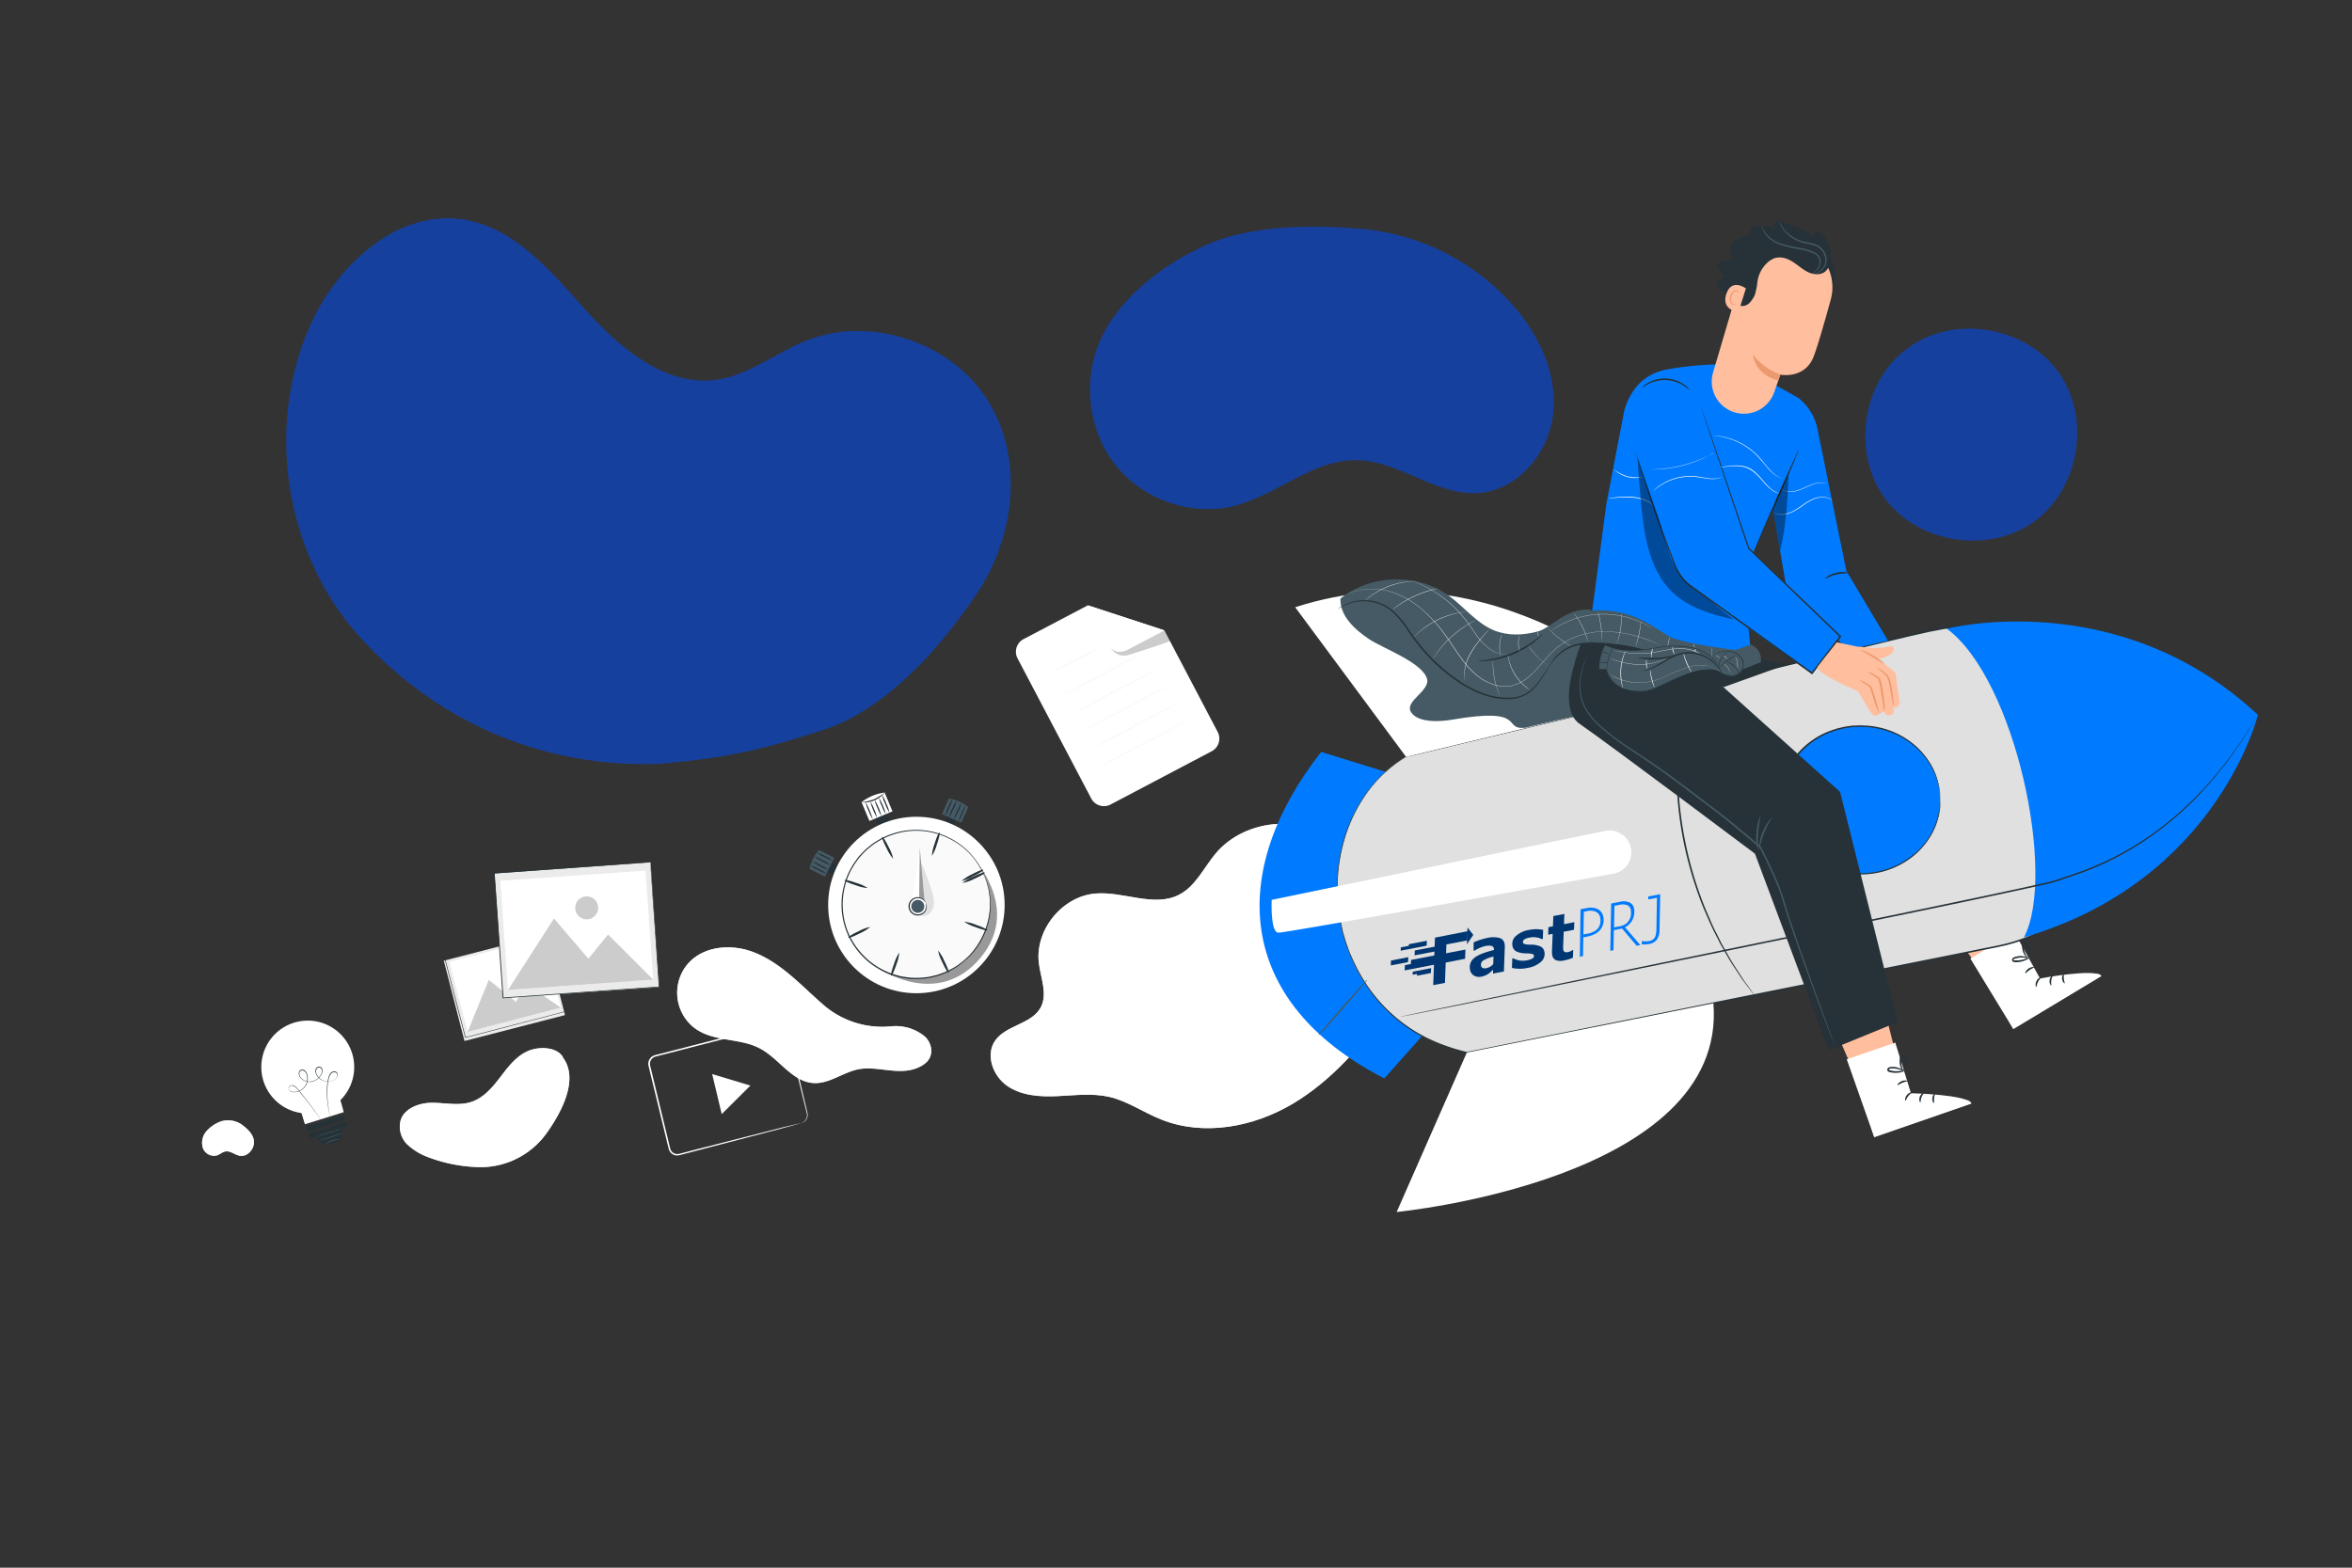 <svg id="Layer_1" data-name="Layer 1" xmlns="http://www.w3.org/2000/svg" viewBox="0 0 750 500"><rect x="0" y="0" width="750" height="500" fill="#333333" stroke="none"/><defs><style>.cls-1{fill:#16409e;}.cls-2{fill:#fff;}.cls-3{opacity:0.2;}.cls-4{opacity:0.3;}.cls-5{fill:#fafafa;}.cls-6{fill:#263238;}.cls-7{fill:#455a64;}.cls-8{opacity:0.4;}.cls-9{fill:#e0e0e0;}.cls-10{fill:#ebebeb;}.cls-11{opacity:0.8;}.cls-12{fill:#ffbe9d;}.cls-13{opacity:0.6;}.cls-14{fill:#007bff;}.cls-15{fill:#eb996e;}.cls-16{fill:#003773;}</style></defs><title>Artboard 1</title><g id="freepik--background-simple--inject-4"><path class="cls-1" d="M315.77,129c-11.37-19.63-38-28.75-59-20.23-9.53,3.87-17.95,10.86-28.12,12.33-16.26,2.36-30.76-9.89-41.75-22.09s-22.46-26.15-38.66-28.92c-21-3.57-40.28,13.8-49.08,33.15-14.76,32.47-8.4,73.43,15.53,99.89,23,25.42,56.16,42,95.9,40.48h0c21.1-1.93,31.62-4.2,51.77-10.74s37.47-26.08,49.24-43.7S326.4,147.31,315.77,129Z"/><path class="cls-1" d="M481.82,96.66A73.25,73.25,0,0,0,434.16,73c-15.82-1.34-37-1.37-51.58,6.14h-.06c-14.24,6.83-27,17.75-32.19,30.62s-2.94,28.58,5.95,39.26,24.11,15.77,37.56,12.27,24.86-14.74,38.79-14.52c13.48.21,25.25,11.32,38.7,10.49,12.78-.8,22.85-13.08,24-25.83S490.4,106.17,481.82,96.66Z"/><path class="cls-1" d="M656.58,118.93c-10.15-14.43-32.32-18.57-47-8.77l-2.7,2c-13.64,11.18-16.15,33.6-5.3,47.51s33.19,17,47.37,6.47S666.73,133.36,656.58,118.93Z"/></g><g id="freepik--Sheet--inject-4"><path class="cls-2" d="M386.41,239.59l-32.27,17a4.58,4.58,0,0,1-6.17-1.92L324.48,210a4.56,4.56,0,0,1,1.91-6.16h0l20.47-10.76,24.44,8,17,32.38A4.56,4.56,0,0,1,386.41,239.59Z"/><path class="cls-2" d="M346.86,193.05l6.62,12.57a4.24,4.24,0,0,0,5.73,1.78h0l12.09-6.35Z"/><g class="cls-3"><path d="M354.22,206.64a4.72,4.72,0,0,0,5.44,2.31l.45-.12c1.73-.55,13.09-4.17,13-4.4s-1.77-3.38-1.77-3.38l-12.09,6.35S356.14,208.89,354.22,206.64Z"/></g><g class="cls-4"><path class="cls-2" d="M346.86,193.05l6.62,12.57a4.24,4.24,0,0,0,5.73,1.78h0l12.09-6.35Z"/></g><path class="cls-5" d="M350.5,206.53c.08.16-3.19,2.05-7.31,4.22s-7.54,3.8-7.62,3.63,3.19-2,7.31-4.22S350.41,206.37,350.5,206.53Z"/><path class="cls-5" d="M363.88,208.57c.09.16-5.35,3.18-12.13,6.75s-12.36,6.33-12.44,6.17,5.34-3.18,12.13-6.75S363.8,208.41,363.88,208.57Z"/><path class="cls-5" d="M369.22,213.34c.08.16-5.85,3.45-13.24,7.34s-13.47,6.91-13.55,6.75,5.84-3.45,13.24-7.34S369.13,213.18,369.22,213.34Z"/><path class="cls-5" d="M372.16,218.94c.09.16-5.84,3.45-13.24,7.34s-13.46,6.91-13.55,6.75,5.85-3.45,13.24-7.34S372.08,218.78,372.16,218.94Z"/><path class="cls-5" d="M375.11,224.54c.08.16-5.85,3.45-13.24,7.34s-13.47,6.91-13.55,6.75,5.84-3.44,13.24-7.34S375,224.38,375.11,224.54Z"/><path class="cls-5" d="M378.05,230.14c.09.17-5.84,3.45-13.24,7.34s-13.46,6.91-13.55,6.75,5.85-3.44,13.25-7.34S378,230,378.05,230.14Z"/></g><g id="freepik--Stopwatch--inject-4"><rect class="cls-6" x="263.83" y="274.54" width="3.27" height="5.1" transform="translate(-101.24 390.13) rotate(-63.36)"/><path class="cls-7" d="M266.05,273.59l-3,6-4.91-2.46a12.88,12.88,0,0,1,3-6Z"/><path class="cls-6" d="M263.54,278.6a10.22,10.22,0,0,1-2.65-1.09,10.88,10.88,0,0,1-2.49-1.45,11.23,11.23,0,0,1,2.66,1.1A10.78,10.78,0,0,1,263.54,278.6Z"/><path class="cls-6" d="M264.11,277.46a11.9,11.9,0,0,1-2.67-1.21,15.29,15.29,0,0,1-2.52-1.51,9.51,9.51,0,0,1,2.7,1.16A10.22,10.22,0,0,1,264.11,277.46Z"/><path class="cls-6" d="M264.88,275.93a11.16,11.16,0,0,1-2.7-1.23,13.41,13.41,0,0,1-2.53-1.55,9.67,9.67,0,0,1,2.71,1.2A12,12,0,0,1,264.88,275.93Z"/><path class="cls-6" d="M265.57,274.51a10.3,10.3,0,0,1-2.65-1.12,10.89,10.89,0,0,1-2.48-1.47,10.3,10.3,0,0,1,2.65,1.12A10.89,10.89,0,0,1,265.57,274.51Z"/><rect class="cls-6" x="300.5" y="260.32" width="5.1" height="3.27" transform="translate(-58.42 434.6) rotate(-66.37)"/><path class="cls-7" d="M306.55,262.38l-6.16-2.69,2.2-5a12.65,12.65,0,0,1,6.16,2.7Z"/><path class="cls-6" d="M301.42,260.14a10.53,10.53,0,0,1,.95-2.71,10.8,10.8,0,0,1,1.31-2.55,10.53,10.53,0,0,1-.95,2.71A10.8,10.8,0,0,1,301.42,260.14Z"/><path class="cls-6" d="M302.59,260.65a11.65,11.65,0,0,1,1.07-2.73,15,15,0,0,1,1.37-2.6,9,9,0,0,1-1,2.76A10.65,10.65,0,0,1,302.59,260.65Z"/><path class="cls-6" d="M304.16,261.34a11.5,11.5,0,0,1,1.09-2.76,13.7,13.7,0,0,1,1.41-2.61,9.8,9.8,0,0,1-1.06,2.77A12.22,12.22,0,0,1,304.16,261.34Z"/><path class="cls-6" d="M305.61,262a21.13,21.13,0,0,1,2.32-5.26,10.52,10.52,0,0,1-1,2.71A10.64,10.64,0,0,1,305.61,262Z"/><rect class="cls-6" x="279.44" y="258.4" width="3.87" height="6.04" transform="translate(-79.02 128.64) rotate(-22.67)"/><path class="cls-2" d="M284.59,258.77l-7.35,3.07-2.51-6a15.23,15.23,0,0,1,7.36-3.07Z"/><path class="cls-6" d="M282.18,252.76a8.65,8.65,0,0,1-7.46,3.15,19.69,19.69,0,0,0,4-1A20.59,20.59,0,0,0,282.18,252.76Z"/><path class="cls-6" d="M279.66,260.81a20.54,20.54,0,0,1-2.15-5.15,10.48,10.48,0,0,1,1.26,2.5A10,10,0,0,1,279.66,260.81Z"/><path class="cls-6" d="M281.08,260.26a9.85,9.85,0,0,1-1.26-2.51,10.06,10.06,0,0,1-.9-2.66,20.22,20.22,0,0,1,2.16,5.17Z"/><path class="cls-6" d="M282.47,259.65a9.85,9.85,0,0,1-1.26-2.51,10.06,10.06,0,0,1-.9-2.66,20.22,20.22,0,0,1,2.16,5.17Z"/><path class="cls-6" d="M283.63,259.17a12.54,12.54,0,0,1-1.35-2.72,12.06,12.06,0,0,1-1-2.87,11.1,11.1,0,0,1,1.34,2.72A11.66,11.66,0,0,1,283.63,259.17Z"/><path class="cls-6" d="M278.33,261.34a12.54,12.54,0,0,1-1.35-2.72,12.06,12.06,0,0,1-1-2.87,24.21,24.21,0,0,1,2.33,5.59Z"/><circle class="cls-2" cx="292.22" cy="288.64" r="28.14"/><circle class="cls-5" cx="292.12" cy="288.43" r="23.63"/><path class="cls-6" d="M313.94,279.33a2.21,2.21,0,0,1-.18-.34l-.5-1-.37-.74c-.14-.27-.33-.55-.52-.86a18.93,18.93,0,0,0-1.39-2.05,22.8,22.8,0,0,0-4.84-4.77,23.47,23.47,0,0,0-8.09-3.84,22.87,22.87,0,0,0-13.67.59c-.48.18-1,.33-1.44.54l-1.4.67c-.23.12-.48.22-.7.35l-.68.41c-.45.28-.91.55-1.36.85a27.62,27.62,0,0,0-2.53,2.05,23.92,23.92,0,0,0-2.3,2.42c-.36.44-.67.91-1,1.37a11,11,0,0,0-.93,1.44,21.33,21.33,0,0,0-2.66,6.51,22.7,22.7,0,0,0-.6,7.25,22.95,22.95,0,0,0,5.73,13.65,22.74,22.74,0,0,0,5.58,4.67,27,27,0,0,0,3.17,1.62,25.68,25.68,0,0,0,3.32,1.07,12.07,12.07,0,0,0,1.69.35c.56.08,1.12.19,1.68.24a24.83,24.83,0,0,0,3.34.07,25.09,25.09,0,0,0,3.24-.36c.53-.1,1-.25,1.56-.37l.76-.19c.26-.07.5-.17.75-.26l1.46-.52c.48-.19.93-.43,1.39-.64a22.27,22.27,0,0,0,2.61-1.46,23.64,23.64,0,0,0,10.38-16.31,22.09,22.09,0,0,0,0-6.79,17,17,0,0,0-.48-2.44c-.09-.35-.16-.67-.24-1l-.27-.78-.37-1.06c-.08-.24-.11-.37-.11-.37s.06.12.15.35l.4,1.06c.09.23.18.49.29.78a8,8,0,0,1,.26,1,18.39,18.39,0,0,1,.52,2.45,22.41,22.41,0,0,1,.06,6.84,23.82,23.82,0,0,1-10.42,16.55,24.47,24.47,0,0,1-2.64,1.49c-.47.21-.93.46-1.41.65l-1.48.54c-.25.08-.5.19-.76.26l-.78.19c-.52.13-1,.28-1.57.38a26.1,26.1,0,0,1-3.29.38,27.56,27.56,0,0,1-3.4-.06c-.56-.06-1.13-.16-1.71-.24a12.54,12.54,0,0,1-1.7-.36,22,22,0,0,1-6.61-2.72,22.83,22.83,0,0,1-5.67-4.74,23.51,23.51,0,0,1-5.8-13.88,23.16,23.16,0,0,1,.62-7.37,22,22,0,0,1,2.71-6.61,11.71,11.71,0,0,1,.94-1.46c.35-.47.67-.95,1-1.39a26.78,26.78,0,0,1,4.92-4.53c.45-.31.93-.57,1.38-.86l.69-.41c.23-.14.48-.24.71-.36l1.43-.67c.48-.21,1-.36,1.45-.54a21.12,21.12,0,0,1,2.92-.83,23.76,23.76,0,0,1,19.09,4.21,22.26,22.26,0,0,1,4.83,4.86,16,16,0,0,1,1.37,2.09c.18.31.37.59.51.86l.35.75c.2.44.35.78.47,1A1.19,1.19,0,0,1,313.94,279.33Z"/><path class="cls-6" d="M310.62,280.32a13.65,13.65,0,0,1-3.71,1.3,13.63,13.63,0,0,1,3.39-2c1.94-.95,3.59-1.53,3.7-1.3S312.59,279.46,310.62,280.32Z"/><path class="cls-6" d="M311,295.66a13.23,13.23,0,0,1-3.54-1.68,13.5,13.5,0,0,1,3.8,1c2,.69,3.63,1.44,3.54,1.68S313,296.44,311,295.66Z"/><path class="cls-6" d="M300.46,306.83a13,13,0,0,1-1.34-3.68,13,13,0,0,1,2,3.36c1,1.92,1.57,3.58,1.34,3.69S301.34,308.8,300.46,306.83Z"/><path class="cls-6" d="M285.12,307.37a13.38,13.38,0,0,1,1.64-3.56,13.89,13.89,0,0,1-.93,3.81c-.67,2-1.41,3.64-1.65,3.56S284.36,309.39,285.12,307.37Z"/><path class="cls-6" d="M273.84,297a13,13,0,0,1,3.67-1.37,13.7,13.7,0,0,1-3.35,2.05c-1.91,1-3.56,1.6-3.67,1.38S271.88,297.87,273.84,297Z"/><path class="cls-6" d="M273.13,281.63a13.56,13.56,0,0,1,3.58,1.61,13.55,13.55,0,0,1-3.82-.9c-2.06-.64-3.66-1.36-3.58-1.6S271.1,280.9,273.13,281.63Z"/><path class="cls-6" d="M283.41,270.24a13.29,13.29,0,0,1,1.41,3.65,13.63,13.63,0,0,1-2.08-3.32c-1-1.9-1.64-3.54-1.42-3.65S282.48,268.29,283.41,270.24Z"/><path class="cls-6" d="M298.73,269.36a13.55,13.55,0,0,1-1.56,3.6,13.29,13.29,0,0,1,.85-3.83c.62-2.06,1.32-3.67,1.56-3.6S299.44,267.33,298.73,269.36Z"/><path class="cls-6" d="M310.24,279.51A13.61,13.61,0,0,1,306.6,281a13.47,13.47,0,0,1,3.3-2.12c1.89-1,3.52-1.68,3.64-1.46S312.18,278.57,310.24,279.51Z"/><path class="cls-2" d="M273.81,268.38a9.65,9.65,0,0,1-.92,1,29.89,29.89,0,0,0-2.35,2.79,27.21,27.21,0,0,0-4.7,22.75,30.44,30.44,0,0,0,1.05,3.49,9.45,9.45,0,0,1,.45,1.26,1.11,1.11,0,0,1-.17-.3c-.1-.21-.26-.5-.42-.91a23.24,23.24,0,0,1-1.18-3.47,26.49,26.49,0,0,1,4.75-23,24.55,24.55,0,0,1,2.47-2.73c.3-.3.57-.51.74-.66A1.22,1.22,0,0,1,273.81,268.38Z"/><path class="cls-2" d="M280.47,264a12.94,12.94,0,0,1-2.37,1.49,12.25,12.25,0,0,1-2.48,1.31,8.47,8.47,0,0,1,2.28-1.65A8,8,0,0,1,280.47,264Z"/><g class="cls-8"><path d="M280.18,308.83s18.75,13.11,32.47-3.34c14.31-17.18-4.92-34.82-4.92-34.82s15.88,13.83,2.78,32.63c-3.26,4.69-8.09,6.71-11.94,7.88C288.75,314.18,280.18,308.83,280.18,308.83Z"/></g><path class="cls-9" d="M293.37,274.31a80.27,80.27,0,0,1,3.72,9.71,13.14,13.14,0,0,1,.73,3.67,4.84,4.84,0,0,1-1.23,3.46,3,3,0,0,1-3.44.71Z"/><polygon class="cls-2" points="290.94 286.92 293.29 270.26 294.8 287.33 292.66 289.08 290.94 286.92"/><g class="cls-8"><polygon points="293.29 270.26 293.11 286.35 294.8 287.33 293.29 270.26"/></g><path class="cls-5" d="M295.21,288a2.76,2.76,0,1,1-3.61-1.48h0A2.75,2.75,0,0,1,295.21,288Z"/><path class="cls-6" d="M295.21,288a4.05,4.05,0,0,0-.4-.54,2.71,2.71,0,0,0-1.48-.93,2.6,2.6,0,1,0-.54,5.12,2.66,2.66,0,0,0,2.14-1.27,2.7,2.7,0,0,0,.39-1.71c-.05-.43-.14-.66-.11-.67a1.38,1.38,0,0,1,.26.65,2.77,2.77,0,0,1-.3,1.87A2.88,2.88,0,0,1,292.8,292a2.94,2.94,0,0,1-2.13-5.11,2.9,2.9,0,0,1,2.73-.64,2.79,2.79,0,0,1,1.54,1.11A1.4,1.4,0,0,1,295.21,288Z"/><path class="cls-7" d="M294.56,288.28a2.06,2.06,0,1,1-2.7-1.1h0A2.06,2.06,0,0,1,294.56,288.28Z"/></g><g id="freepik--Video--inject-4"><path class="cls-2" d="M255.5,358.2a2.84,2.84,0,0,0,1.24-.83,2.62,2.62,0,0,0,.61-1.67,4.08,4.08,0,0,0-.2-1.15c-.1-.41-.21-.85-.33-1.31-.92-3.73-2.25-9.09-3.89-15.69q-.6-2.49-1.28-5.21c-.22-.9-.44-1.83-.67-2.77a8.15,8.15,0,0,0-.4-1.36,2.44,2.44,0,0,0-.91-1,2.29,2.29,0,0,0-1.33-.32,12.31,12.31,0,0,0-1.46.33l-3.06.8-6.38,1.65L209,337a2.4,2.4,0,0,0-1.71,2.71c.3,1.25.6,2.48.89,3.71.6,2.47,1.19,4.89,1.76,7.28,1.16,4.78,2.27,9.38,3.33,13.77l.39,1.64a2.62,2.62,0,0,0,.71,1.33,2.38,2.38,0,0,0,1.33.62,4,4,0,0,0,1.5-.22l6-1.55L234,363.54l15.68-4,4.27-1,1.11-.26.38-.08-.37.13-1.1.3-4.24,1.15-15.64,4.11-10.81,2.82-6,1.56a4.47,4.47,0,0,1-1.66.25,2.72,2.72,0,0,1-1.59-.75,3,3,0,0,1-.84-1.55c-.13-.54-.27-1.08-.4-1.63l-3.35-13.76-1.77-7.28q-.45-1.86-.9-3.75a2.88,2.88,0,0,1,2.07-3.27l28.44-7.31,6.39-1.64,3.06-.78a10.47,10.47,0,0,1,1.55-.34,2.71,2.71,0,0,1,1.57.39A2.91,2.91,0,0,1,251,328a8,8,0,0,1,.41,1.45c.23.94.45,1.87.67,2.77q.64,2.71,1.25,5.21c1.57,6.63,2.84,12,3.73,15.73.11.47.21.91.31,1.32a4.83,4.83,0,0,1,.18,1.19,2.8,2.8,0,0,1-.68,1.74,2.59,2.59,0,0,1-.94.66A1.64,1.64,0,0,1,255.5,358.2Z"/><polygon class="cls-2" points="233.18 344.4 239.28 346.24 234.71 350.79 230.14 355.33 228.61 348.94 227.09 342.56 233.18 344.4"/></g><g id="freepik--Photos--inject-4"><rect class="cls-10" x="144.3" y="301.85" width="33.1" height="26.45" transform="translate(-73.54 50.11) rotate(-14.45)"/><path class="cls-6" d="M173.74,297.13h-.16l-.44.13-1.74.46-6.54,1.72-23.07,6,.06-.1c2,7.6,4.26,16.32,6.66,25.55h0l-.12-.06,32-8.31-.06.1c-2-7.7-3.63-14.09-4.78-18.55-.58-2.23-1-4-1.33-5.19l-.35-1.37c-.08-.31-.11-.47-.11-.47l.12.45c.09.31.21.77.36,1.35l1.37,5.16c1.17,4.47,2.85,10.87,4.88,18.58v.07h-.08l-32,8.34h-.09v-.1h0l-6.65-25.56v-.08h.08l23.15-6,6.54-1.68,1.72-.44.44-.11Z"/><rect class="cls-2" x="145.7" y="302.52" width="30.71" height="23.09" transform="translate(-73.92 50.7) rotate(-14.59)"/><polygon class="cls-2" points="149.1 329.11 155.87 312.52 164.56 319.54 167.72 313.76 178.83 321.38 149.1 329.11"/><path class="cls-2" d="M164.59,308.44a2.42,2.42,0,1,1-3-1.73,2.42,2.42,0,0,1,3,1.73Z"/><g class="cls-3"><polygon points="149.1 329.11 155.87 312.52 164.56 319.54 167.72 313.76 178.83 321.38 149.1 329.11"/></g><g class="cls-3"><path d="M164.59,308.44a2.42,2.42,0,1,1-3-1.73,2.42,2.42,0,0,1,3,1.73Z"/></g><rect class="cls-10" x="159" y="276.74" width="49.92" height="39.91" transform="translate(-20.4 13.66) rotate(-4.03)"/><path class="cls-6" d="M207.46,275h-.24l-.7.05-2.71.21-10.19.75-36,2.6.12-.14c.84,11.85,1.8,25.44,2.82,39.81h0l-.15-.13,49.79-3.49-.11.13c-.82-12-1.5-21.93-2-28.88-.23-3.47-.41-6.2-.54-8.07-.06-.92-.1-1.64-.13-2.13a4.59,4.59,0,0,1,0-.74l.06.72c0,.48.09,1.18.16,2.1.14,1.86.34,4.58.6,8,.51,7,1.23,16.93,2.1,28.94v.12h-.12l-49.79,3.54h-.15v-.15h0c-1-14.37-2-28-2.79-39.81v-.13h.13l36-2.47,10.16-.68,2.68-.18h.69Z"/><rect class="cls-2" x="160.71" y="279.25" width="46.41" height="34.88" transform="translate(-20.4 13.66) rotate(-4.03)"/><polygon class="cls-2" points="162.01 315.72 176.65 292.95 187.62 305.77 193.91 298.06 208.3 312.45 162.01 315.72"/><path class="cls-2" d="M190.74,289.29a3.66,3.66,0,1,1-3.91-3.39h0A3.65,3.65,0,0,1,190.74,289.29Z"/><g class="cls-3"><polygon points="162.01 315.72 176.65 292.95 187.62 305.77 193.91 298.06 208.3 312.45 162.01 315.72"/></g><g class="cls-3"><path d="M190.74,289.29a3.66,3.66,0,1,1-3.91-3.39h0A3.65,3.65,0,0,1,190.74,289.29Z"/></g></g><g id="freepik--light-bulb--inject-4"><path class="cls-2" d="M112.3,336a14.81,14.81,0,1,0-16.18,19l1.11,3.57,12.39-3.86s-.54-2-1.07-3.82A14.83,14.83,0,0,0,112.3,336Z"/><path class="cls-6" d="M105.13,356.06v-.17a1.18,1.18,0,0,0-.1-.53c-.08-.47-.21-1.15-.35-2s-.29-2-.39-3.25a20.89,20.89,0,0,1,.06-4.33,14,14,0,0,1,.5-2.48,2.7,2.7,0,0,1,.7-1.17,1.55,1.55,0,0,1,1.35-.37,1,1,0,0,1,.62.42,1,1,0,0,1,.17.74,2.08,2.08,0,0,1-.8,1.28,4.07,4.07,0,0,1-5.67-.91l-.06-.09a3,3,0,0,1-.59-1.6,1.31,1.31,0,0,1,1-1.38,1,1,0,0,1,.88.27,1.33,1.33,0,0,1,.38.84,2.93,2.93,0,0,1-.55,1.71,4.39,4.39,0,0,1-3,2,3.86,3.86,0,0,1-3.37-1.18,2.28,2.28,0,0,1-.63-1.68,1.15,1.15,0,0,1,.43-.82,1.08,1.08,0,0,1,.89-.19,1.38,1.38,0,0,1,.79.43,2.44,2.44,0,0,1,.47.75,4.19,4.19,0,0,1,.29,1.68,4.39,4.39,0,0,1-4.05,4.31,2.34,2.34,0,0,1-1.49-.27,1.17,1.17,0,0,1-.5-1.34,1,1,0,0,1,.54-.51,1.48,1.48,0,0,1,.72-.08,2.15,2.15,0,0,1,1.16.7c.6.66,1.11,1.31,1.62,1.94,2,2.49,3.56,4.59,4.6,6.05.52.73.92,1.3,1.18,1.69l.31.45.09.15a.76.76,0,0,1-.11-.14l-.32-.44c-.28-.38-.68-1-1.21-1.67-1.06-1.44-2.61-3.53-4.64-6-.51-.62-1-1.28-1.62-1.92a2,2,0,0,0-1.09-.65A.89.89,0,0,0,92.7,348a2.21,2.21,0,0,0,1.38.25,4.4,4.4,0,0,0,2.7-1.28,4.27,4.27,0,0,0,.92-4.49,1.62,1.62,0,0,0-1.13-1.07.91.91,0,0,0-.75.16,1,1,0,0,0-.36.69,2.07,2.07,0,0,0,.59,1.55,3.62,3.62,0,0,0,3.2,1.12,4.26,4.26,0,0,0,2.88-1.9,2.73,2.73,0,0,0,.52-1.6,1.15,1.15,0,0,0-.33-.72.76.76,0,0,0-.71-.23,1,1,0,0,0-.63.45,1.36,1.36,0,0,0-.21.76,3.06,3.06,0,0,0,.56,1.51,4,4,0,0,0,2.61,1.67,3.92,3.92,0,0,0,2.88-.67,1.93,1.93,0,0,0,.75-1.18.87.87,0,0,0-.67-1,1.35,1.35,0,0,0-1.23.33,2.67,2.67,0,0,0-.66,1.11,13.68,13.68,0,0,0-.51,2.45,23,23,0,0,0-.08,4.31c.09,1.26.24,2.35.36,3.24s.25,1.57.32,2l.08.53Z"/><path class="cls-6" d="M109.38,357.32l-10.63,3.31a.83.83,0,0,1-1-.55h0a.82.82,0,0,1,.55-1l10.64-3.32a.82.82,0,0,1,1,.55h0A.83.83,0,0,1,109.38,357.32Z"/><path class="cls-6" d="M109.6,358,99,361.33a.84.84,0,1,0,.39,1.63l.11,0,1.17-.37L103.1,365a1.07,1.07,0,0,0,1.08.26l3.8-1.18a1.08,1.08,0,0,0,.74-.84l.59-3.41.79-.25a.83.83,0,0,0-.5-1.59Z"/><g class="cls-3"><path class="cls-2" d="M86.28,334.18a10.91,10.91,0,0,1,2.24-2.77,7.76,7.76,0,0,1,2-1.31c.52-.22.84-.26.9-.16a24.91,24.91,0,0,1-2,2.37,12.13,12.13,0,0,0-1.75,13.06c.74,1.67,1.47,2.61,1.27,2.8s-.39,0-.83-.39A7.92,7.92,0,0,1,86.58,346a10.79,10.79,0,0,1-1.45-3.25,11.66,11.66,0,0,1-.28-4.4"/></g><g class="cls-3"><path class="cls-2" d="M95,329.49c-.9.27-1.77.27-2-.17-.12-.23,0-.53.23-.83a2.86,2.86,0,0,1,1.24-.74,2.82,2.82,0,0,1,1.44-.07c.38.1.62.3.66.54"/></g><path class="cls-7" d="M108.6,363.58h-.81a6.27,6.27,0,0,0-3.56,1.23c-.39.29-.61.51-.63.49a2.06,2.06,0,0,1,.55-.59,5.34,5.34,0,0,1,1.71-1,5.11,5.11,0,0,1,1.94-.29A2.48,2.48,0,0,1,108.6,363.58Z"/><path class="cls-7" d="M109.34,359.89c0,.05-1.9.68-4.27,1.42s-4.31,1.3-4.32,1.25,1.89-.68,4.27-1.42S109.32,359.84,109.34,359.89Z"/><path class="cls-7" d="M109.07,361.36a6.28,6.28,0,0,1-1,.43c-.63.24-1.52.56-2.51.88s-1.88.59-2.54.77a5.65,5.65,0,0,1-1.08.25,9.25,9.25,0,0,1,1-.37l2.53-.82,2.52-.83A5.79,5.79,0,0,1,109.07,361.36Z"/></g><g id="freepik--Character--inject-4"><path class="cls-2" d="M427.89,269.67c-11-10.19-30.5-9-40.18,2.47-3.81,4.52-6.4,10.44-11.64,13.18-8,4.21-17.76-1.1-26.8-.33-10.6.9-19.3,11.66-18,22.21.59,4.76,2.85,9.83.61,14.07-2.85,5.41-11.1,5.63-14.57,10.66-3.13,4.55-.69,11.26,3.86,14.4s10.41,3.53,15.93,3.28,11.12-1,16.5.2c5.93,1.34,11,5,16.69,7.24,13.57,5.44,29.46,2.41,42-5.06s22.3-18.89,30.78-30.8"/><g class="cls-11"><path class="cls-2" d="M427.89,269.67c-11-10.19-30.5-9-40.18,2.47-3.81,4.52-6.4,10.44-11.64,13.18-8,4.21-17.76-1.1-26.8-.33-10.6.9-19.3,11.66-18,22.21.59,4.76,2.85,9.83.61,14.07-2.85,5.41-11.1,5.63-14.57,10.66-3.13,4.55-.69,11.26,3.86,14.4s10.41,3.53,15.93,3.28,11.12-1,16.5.2c5.93,1.34,11,5,16.69,7.24,13.57,5.44,29.46,2.41,42-5.06s22.3-18.89,30.78-30.8"/></g><path class="cls-2" d="M425.22,283.55c-9-8.78-25.59-7.55-33.15,2.46-4.61,6.11-7.26,15.45-14.85,16.47-5.14.7-10-3.17-15.19-2.77-6.9.52-11.07,8.93-9.3,15.61s7.65,11.49,13.82,14.63c21.37,10.85,49.85,5.11,65.36-13.17"/><polyline class="cls-12" points="628.94 305.9 617.37 289.5 632.42 278.83 642.96 300.24 629.63 305.76"/><path class="cls-2" d="M642.33,297.31l8.19,14.77s17.76-3.36,19.54-.78L642,328.2l-13.7-22.49Z"/><g class="cls-13"><path class="cls-2" d="M641.1,316.09a1.33,1.33,0,0,0,0,1.79,1.31,1.31,0,0,0,1.77,0,1.41,1.41,0,0,0,0-1.9,1.34,1.34,0,0,0-1.84.19"/></g><g class="cls-13"><path class="cls-2" d="M642,328.2l-1.29-2.32,27.39-15.33s1.58-.21,2,.75Z"/></g><path class="cls-6" d="M650.89,311.66c.07.14-.57.62-1,1.46s-.43,1.64-.58,1.67-.44-.9.08-1.91S650.84,311.52,650.89,311.66Z"/><path class="cls-6" d="M654.56,311.11c.11.11-.34.7-.46,1.56s.12,1.56,0,1.63-.69-.64-.53-1.71S654.48,311,654.56,311.11Z"/><path class="cls-6" d="M658.36,313.63c-.11.1-.71-.47-.81-1.43s.36-1.65.48-1.57,0,.72.07,1.51S658.48,313.53,658.36,313.63Z"/><path class="cls-6" d="M648.65,308.5c0,.16-.73.35-1.47.87s-1.2,1.13-1.34,1.05.14-.91,1-1.51S648.65,308.36,648.65,308.5Z"/><path class="cls-6" d="M646.94,305.55a3.33,3.33,0,0,1-1.41.84,7.09,7.09,0,0,1-2.81.49,1.85,1.85,0,0,1-.62-.07.67.67,0,0,1-.5-.69.87.87,0,0,1,.41-.68,2,2,0,0,1,.57-.24,5.38,5.38,0,0,1,2.81-.16,2.78,2.78,0,0,1,1.52.65c0,.06-.61-.16-1.58-.26a6.31,6.31,0,0,0-1.68.05,5.82,5.82,0,0,0-1,.24c-.35.1-.6.25-.6.43s0,.09.13.14a1.77,1.77,0,0,0,.46,0h1a9.54,9.54,0,0,0,1.68-.3A12.92,12.92,0,0,1,646.94,305.55Z"/><path class="cls-6" d="M646.88,305.86c0,.05-.6-.28-1.19-1.14a5,5,0,0,1-.73-1.65,5.53,5.53,0,0,1-.16-1.07,1.38,1.38,0,0,1,.47-1.25.76.76,0,0,1,.82,0,1.88,1.88,0,0,1,.46.43,3.48,3.48,0,0,1,.57.94,3.79,3.79,0,0,1,.27,1.82,2.27,2.27,0,0,1-.62,1.52A14.3,14.3,0,0,0,647,304a3.8,3.8,0,0,0-.35-1.59,3.23,3.23,0,0,0-.52-.8c-.22-.27-.48-.44-.57-.34a.9.9,0,0,0-.21.75,4.2,4.2,0,0,0,.11,1,5.47,5.47,0,0,0,.57,1.57C646.49,305.37,646.94,305.79,646.88,305.86Z"/><polyline class="cls-6" points="586.09 247.61 622.03 304.09 641.68 290.73 608.58 222.68"/><path class="cls-7" d="M589,235.22c.15.06-.93,2.36-1.44,5.39s-.3,5.55-.46,5.57a15.72,15.72,0,0,1,1.9-11Z"/><path class="cls-7" d="M585.31,235.38c.15,0,0,2.48.41,5.48s1.16,5.34,1,5.39a18.56,18.56,0,0,1-1.42-10.87Z"/><path class="cls-14" d="M445.94,247.44l-24.65-7.61c-29.74,37.87-27.75,79.48,20.12,104.11L468,314.16Z"/><path class="cls-9" d="M448.35,241.4c-15.78,9.21-23.63,28.6-21.71,47.6,2.11,20.82,15.87,41.12,41.09,46.73l169.53-33.89a51.51,51.51,0,0,0,40.41-60.62c-.28-1.44-.63-2.86-1-4.27h0a51.52,51.52,0,0,0-61.54-35.71Z"/><path class="cls-6" d="M448.35,241.4l1.57-.4,4.63-1.14,17.83-4.35L538,219.61l45.32-11,25.26-6.1,6.55-1.57,3.37-.64c.56-.11,1.12-.23,1.69-.32l1.72-.15c1.15-.09,2.3-.23,3.45-.29h3.5a29.26,29.26,0,0,1,3.5.24l1.76.18.88.1.87.17,3.49.71c1.16.27,2.29.66,3.44,1,.57.18,1.15.34,1.72.54l1.67.67,1.67.69a12.34,12.34,0,0,1,1.66.74l3.23,1.68c1.07.59,2.07,1.3,3.11,2l1.53,1,1.45,1.14,1.46,1.15.73.57.67.64a51.68,51.68,0,0,1-5.61,81.43,50.84,50.84,0,0,1-12.27,6.07c-4.32,1.51-8.81,2.17-13.18,3.09l-26,5.19-49.64,10-87.18,17.39h-.09a62.6,62.6,0,0,1-12.87-4.57A50.38,50.38,0,0,1,436,314.85a57.79,57.79,0,0,1-5.5-10.18c-.36-.86-.64-1.75-1-2.61a23.75,23.75,0,0,1-.85-2.59c-.25-.87-.49-1.73-.73-2.59l-.54-2.57a21.94,21.94,0,0,1-.45-2.55c-.11-.84-.23-1.68-.34-2.51s-.12-1.66-.18-2.48-.11-1.63-.1-2.43A53.91,53.91,0,0,1,428.72,267a49.69,49.69,0,0,1,6-12.69,40.92,40.92,0,0,1,6.72-7.84c.52-.46,1-.93,1.47-1.31l1.38-1,1.16-.89,1-.65,1.85-1.16-1.82,1.21-1,.66-1.16.9-1.32,1c-.47.39-.94.85-1.46,1.32a40.92,40.92,0,0,0-6.65,7.85,49.17,49.17,0,0,0-5.95,12.66,54.32,54.32,0,0,0-2.41,17.27,19.67,19.67,0,0,0,.1,2.42c.1.81.1,1.64.2,2.47s.22,1.66.34,2.5a21.61,21.61,0,0,0,.45,2.53c.18.84.36,1.7.54,2.56s.49,1.7.73,2.57a25.94,25.94,0,0,0,.85,2.58c.32.85.6,1.73,1,2.58a58.1,58.1,0,0,0,5.48,10.11A50.19,50.19,0,0,0,455,331a61.67,61.67,0,0,0,12.78,4.52h-.08L554.85,318l49.68-9.94,26-5.2c4.38-.93,8.86-1.58,13.11-3.08a50.11,50.11,0,0,0,12.14-6,51.23,51.23,0,0,0,5.58-80.66l-.67-.63L660,212l-1.44-1.13-1.44-1.13c-.48-.37-1-.67-1.52-1-1-.64-2-1.35-3.07-1.93l-3.2-1.67a16.11,16.11,0,0,0-1.64-.74l-1.66-.67-1.66-.68c-.56-.19-1.13-.35-1.7-.52-1.14-.33-2.26-.73-3.41-1l-3.45-.7-.86-.18-.88-.09-1.74-.18a26.87,26.87,0,0,0-3.47-.25H625.4c-1.15.06-2.29.2-3.42.29l-1.71.15c-.56.08-1.12.2-1.68.31l-3.33.63L608.68,203l-25.25,6.07L538.1,220l-65.65,15.7L454.59,240l-4.65,1.1Z"/><path class="cls-2" d="M467.73,335.71l-22.36,50.84s105.5-10.17,101-66.56Z"/><path class="cls-2" d="M528.19,222.16S477.46,172.94,413,193.67l35.37,47.73Z"/><path class="cls-14" d="M620.8,200.52c21.77,16,35.08,78.56,24.59,98.43C707.09,280.9,720,228,720,228,675.43,186.41,620.8,200.52,620.8,200.52Z"/><path class="cls-7" d="M436,312.46c.1.09-3.29,4.15-7.58,9.06s-7.86,8.81-8,8.71,3.28-4.15,7.58-9.06S435.9,312.36,436,312.46Z"/><path class="cls-6" d="M720,227.93s-.12.23-.38.67l-1.17,1.94-1.91,3.16-1.22,2-1.54,2.2c-1.09,1.55-2.28,3.29-3.63,5.15l-4.71,5.84c-.89,1-1.85,2-2.82,3.09s-1.93,2.19-3,3.23c-2.22,2.1-4.5,4.39-7.16,6.5A96.16,96.16,0,0,1,674,273.91a91.73,91.73,0,0,1-11.36,4.86c-2,.73-4.06,1.36-6.09,2.1a59.82,59.82,0,0,1-6.45,1.66c-17.48,3.87-36.75,7.83-57,12-40.47,8.36-77.12,15.82-103.66,21.18L458,322.06l-8.55,1.69-2.23.42c-.5.1-.76.13-.76.13l.75-.18,2.22-.48,8.53-1.78,31.4-6.48L593,294.05c20.22-4.2,39.5-8.15,57-12a64.08,64.08,0,0,0,6.38-1.62c2.07-.76,4.12-1.37,6.11-2.1a92.42,92.42,0,0,0,11.32-4.81,97,97,0,0,0,18.43-12.09c2.65-2.1,4.94-4.37,7.15-6.46,1.12-1,2.07-2.17,3.06-3.2s1.94-2.06,2.83-3.07l4.73-5.8c1.36-1.85,2.56-3.58,3.67-5.11l1.55-2.19,1.24-2,1.95-3.13c.53-.83.93-1.47,1.21-1.92S720,227.93,720,227.93Z"/><path class="cls-6" d="M559.46,317.44a1.54,1.54,0,0,1-.18-.2l-.49-.62-1.83-2.4-1.32-1.75c-.46-.65-.92-1.39-1.44-2.17-1-1.56-2.26-3.3-3.39-5.36l-1.85-3.2c-.64-1.11-1.2-2.33-1.83-3.56-1.31-2.44-2.44-5.17-3.69-8a118.38,118.38,0,0,1-8.76-39.35c-.08-3.11-.22-6.06-.07-8.83.06-1.38,0-2.72.15-4s.22-2.51.32-3.68c.15-2.35.54-4.45.79-6.3.15-.92.25-1.78.4-2.57s.31-1.49.45-2.14c.27-1.26.48-2.24.64-3,.07-.31.13-.56.18-.77s.07-.26.08-.25a1.22,1.22,0,0,1,0,.27,6.48,6.48,0,0,1-.13.77l-.54,3c-.12.65-.26,1.36-.41,2.14s-.22,1.65-.35,2.58c-.22,1.85-.58,3.94-.71,6.28-.09,1.17-.19,2.4-.28,3.67s-.08,2.61-.12,4c-.13,2.76,0,5.7.11,8.8a120.11,120.11,0,0,0,8.69,39.2c1.23,2.84,2.34,5.57,3.63,8,.63,1.23,1.18,2.44,1.8,3.56l1.82,3.2c1.1,2.07,2.32,3.82,3.31,5.39.51.79,1,1.53,1.41,2.19s.89,1.23,1.27,1.77c.75,1,1.33,1.87,1.76,2.46l.44.65A1,1,0,0,1,559.46,317.44Z"/><path class="cls-2" d="M511.84,265,405.51,287s-.47,10.39,2.14,10.47c2.18.07,81.23-14.19,106.87-18.83a6.92,6.92,0,0,0,5.58-8,7.88,7.88,0,0,0-.28-1.06h0A7,7,0,0,0,511.84,265Z"/><ellipse class="cls-14" cx="593.27" cy="255.15" rx="23.62" ry="25.41" transform="translate(337.29 848.06) rotate(-89.92)"/><path class="cls-6" d="M618.69,255.19a2.67,2.67,0,0,1,0-.4c0-.29-.06-.67-.09-1.16a4.45,4.45,0,0,0-.06-.86c-.06-.32-.11-.65-.18-1s-.13-.76-.2-1.18-.24-.86-.37-1.33a22.87,22.87,0,0,0-1.09-3,24.26,24.26,0,0,0-8.43-9.91,25.93,25.93,0,0,0-10.42-4.16,24.55,24.55,0,0,0-3.08-.32c-.53,0-1.06-.07-1.59-.06l-1.61.08h-.81l-.82.11-1.64.24-1.63.39-.83.19-.8.28a25,25,0,0,0-11.7,7.9,22,22,0,0,0,0,28.27A25,25,0,0,0,585,277.2l.81.28.83.2,1.63.39,1.64.24.81.12h.82l1.61.08c.53,0,1.06,0,1.58-.05a24.55,24.55,0,0,0,3.08-.32A25.46,25.46,0,0,0,608.17,274a22.83,22.83,0,0,0,9.57-12.91c.12-.47.27-.9.36-1.32s.15-.82.21-1.19.13-.7.18-1,0-.6.06-.85q.06-.74.09-1.17a2.6,2.6,0,0,1,.05-.39,2.67,2.67,0,0,1,0,.4v2a6.1,6.1,0,0,1-.16,1c-.06.34-.12.77-.18,1.2s-.23.86-.35,1.34a22.31,22.31,0,0,1-1.07,3.07,24.14,24.14,0,0,1-8.48,10.09,26.09,26.09,0,0,1-10.57,4.25,23.56,23.56,0,0,1-3.13.33c-.53,0-1.07.07-1.61.06l-1.63-.07h-.83l-.83-.12-1.67-.24-1.66-.39-.84-.2-.82-.28a25.53,25.53,0,0,1-11.93-8.07,22.45,22.45,0,0,1,0-28.91,25.57,25.57,0,0,1,12-8l.82-.27.84-.2,1.67-.39,1.67-.24.82-.11h.83l1.64-.07c.54,0,1.08.05,1.61.07a21.87,21.87,0,0,1,3.13.34A25.88,25.88,0,0,1,608.43,236a24.47,24.47,0,0,1,6.59,6.71,21,21,0,0,1,2.93,6.48c.12.47.25.91.34,1.34s.13.83.18,1.2.11.71.16,1a4.94,4.94,0,0,1,0,.86v1.17A3.18,3.18,0,0,1,618.69,255.19Z"/><path class="cls-2" d="M292.68,340.53c-2.94,1.3-6.29,1.14-9.48.79s-6.42-.89-9.57-.27c-4.88,1-9.18,4.64-14.15,4.38-6.89-.36-11-7.78-17.09-11-7.4-4-17.33-1.5-23.29-8.86a14.25,14.25,0,0,1-1.43-15.76C222,302,232,300.7,239.8,303.51c6.71,2.41,12.2,7.3,17.43,12.14,1.78,1.65,3.56,3.31,5.4,4.9a28.62,28.62,0,0,0,21.53,6.79h0a14.52,14.52,0,0,1,10.44,3,6,6,0,0,1,1.82,2.39h0a5.83,5.83,0,0,1,.53,2.88C296.71,338.06,295.06,339.48,292.68,340.53Z"/><g class="cls-11"><path class="cls-2" d="M292.68,340.53c-2.94,1.3-6.29,1.14-9.48.79s-6.42-.89-9.57-.27c-4.88,1-9.18,4.64-14.15,4.38-6.89-.36-11-7.78-17.09-11-7.4-4-17.33-1.5-23.29-8.86a14.25,14.25,0,0,1-1.43-15.76C222,302,232,300.7,239.8,303.51c6.71,2.41,12.2,7.3,17.43,12.14,1.78,1.65,3.56,3.31,5.4,4.9a28.62,28.62,0,0,0,21.53,6.79h0a14.52,14.52,0,0,1,10.44,3,6,6,0,0,1,1.82,2.39h0a5.83,5.83,0,0,1,.53,2.88C296.71,338.06,295.06,339.48,292.68,340.53Z"/></g><path class="cls-2" d="M179.53,337.21c-2-3.47-8-3.55-11.62-1.79s-6.08,5.12-8.51,8.29-5.18,6.4-9,7.7c-4.07,1.39-8.5.28-12.8.31s-9.33,2.09-10,6.33a8,8,0,0,0,2.14,6.84,19.46,19.46,0,0,0,5.92,3.84,48.68,48.68,0,0,0,18,3.52A25.89,25.89,0,0,0,174,361.82c4.66-6.38,10.91-17.48,5.44-24.61"/><g class="cls-11"><path class="cls-2" d="M179.53,337.21c-2-3.47-8-3.55-11.62-1.79s-6.08,5.12-8.51,8.29-5.18,6.4-9,7.7c-4.07,1.39-8.5.28-12.8.31s-9.33,2.09-10,6.33a8,8,0,0,0,2.14,6.84,19.46,19.46,0,0,0,5.92,3.84,48.68,48.68,0,0,0,18,3.52A25.89,25.89,0,0,0,174,361.82c4.66-6.38,10.91-17.48,5.44-24.61"/></g><path class="cls-2" d="M70.53,357.63a11.41,11.41,0,0,0-4.67,3.13,5.64,5.64,0,0,0-1.19,5.31,3.79,3.79,0,0,0,4.51,2.44c.95-.33,1.73-1.1,2.72-1.27,1.58-.26,3,1.1,4.54,1.38,2.35.41,4.56-1.95,4.54-4.34s-2-4.19-3.89-5.6a7.72,7.72,0,0,0-6.56-1.05"/><g class="cls-11"><path class="cls-2" d="M70.53,357.63a11.41,11.41,0,0,0-4.67,3.13,5.64,5.64,0,0,0-1.19,5.31,3.79,3.79,0,0,0,4.51,2.44c.95-.33,1.73-1.1,2.72-1.27,1.58-.26,3,1.1,4.54,1.38,2.35.41,4.56-1.95,4.54-4.34s-2-4.19-3.89-5.6a7.72,7.72,0,0,0-6.56-1.05"/></g><path class="cls-7" d="M507.17,194.39c-8.17-.4-12.2,5.76-16.77,7s-9.56,1.46-13.95-.32c-5.7-2.32-9.59-7.57-14.58-11.16-10-7.21-24.85-6.78-34.43,1-.22,5.45,4.44,9.76,8.95,12.82s17,7.46,18.63,12.68c1.2,3.9-7.22,7.18-5.1,10.67s9.13,3.14,13,2.47c24.42-4.2,15.85,3.27,23.41,2.58,0,0,15.83-4,28.24-6.06"/><polyline class="cls-12" points="589.48 338.17 581.55 319.74 598.48 312.41 604.37 335.53 590.2 338.17"/><path class="cls-2" d="M604.36,332.53l5,16.15s18.07.38,19.28,3.28l-31,10.73-8.75-24.84Z"/><g class="cls-13"><path class="cls-2" d="M599.28,350.65a1.34,1.34,0,0,0-.37,1.75,1.28,1.28,0,0,0,1.72.39,1.41,1.41,0,0,0,.39-1.85,1.33,1.33,0,0,0-1.84-.21"/></g><g class="cls-13"><path class="cls-2" d="M597.64,362.69l-.78-2.54,30-9.34s1.59.12,1.77,1.15Z"/></g><path class="cls-6" d="M609.77,348.35c0,.15-.69.48-1.26,1.22s-.76,1.52-.92,1.51-.23-1,.48-1.85S609.75,348.2,609.77,348.35Z"/><path class="cls-6" d="M613.48,348.56c.08.14-.48.62-.77,1.44s-.21,1.54-.36,1.59-.55-.78-.17-1.79S613.43,348.42,613.48,348.56Z"/><path class="cls-6" d="M616.67,351.81c-.13.08-.6-.6-.5-1.57s.7-1.53.8-1.43-.17.7-.24,1.49S616.82,351.74,616.67,351.81Z"/><path class="cls-6" d="M608.23,344.79c0,.16-.78.19-1.62.55s-1.4.85-1.53.75.33-.86,1.32-1.27S608.26,344.65,608.23,344.79Z"/><path class="cls-6" d="M607.17,341.55a3,3,0,0,1-1.56.53,7.17,7.17,0,0,1-2.84-.1,1.85,1.85,0,0,1-.6-.2.71.71,0,0,1-.35-.78.91.91,0,0,1,.55-.58,2.46,2.46,0,0,1,.6-.12,6.49,6.49,0,0,1,1.08,0,5.62,5.62,0,0,1,1.76.44c1,.42,1.39.9,1.35.95s-.57-.28-1.49-.58a6.58,6.58,0,0,0-1.65-.3,5.57,5.57,0,0,0-1,0c-.36,0-.64.12-.67.29s0,.09.1.17a1.66,1.66,0,0,0,.43.14,6.78,6.78,0,0,0,1,.19,8.77,8.77,0,0,0,1.7,0A12.12,12.12,0,0,1,607.17,341.55Z"/><path class="cls-6" d="M607.05,341.84a3.3,3.3,0,0,1-.93-1.36,5.1,5.1,0,0,1-.38-1.77,5.6,5.6,0,0,1,.07-1.08,1.33,1.33,0,0,1,.72-1.12.75.75,0,0,1,.79.2,2.3,2.3,0,0,1,.36.52,3.52,3.52,0,0,1,.36,1,3.66,3.66,0,0,1-.1,1.83c-.33,1-.9,1.41-.93,1.37a15.26,15.26,0,0,0,.55-1.47,4,4,0,0,0,0-1.62,3.56,3.56,0,0,0-.34-.89c-.16-.31-.38-.53-.49-.46a.92.92,0,0,0-.36.7,5.56,5.56,0,0,0-.1,1,5.78,5.78,0,0,0,.24,1.65C606.76,341.28,607.12,341.79,607.05,341.84Z"/><path class="cls-6" d="M508.51,195s-14.67,29.05-4.81,35.86,55.91,41.41,55.91,41.41L583.1,335l22-9-18.33-73.42L540.49,211Z"/><path class="cls-7" d="M565,260.76c.13.1-1.39,2.12-2.52,5s-1.44,5.37-1.6,5.35A15.75,15.75,0,0,1,565,260.76Z"/><path class="cls-7" d="M561.37,260.16c.15,0-.51,2.42-.73,5.44s0,5.47-.13,5.49a14.53,14.53,0,0,1-.39-5.53A14.21,14.21,0,0,1,561.37,260.16Z"/><path class="cls-7" d="M585.32,334.06a1.23,1.23,0,0,1-.14-.31c-.1-.23-.22-.54-.38-.94-.34-.85-.81-2.06-1.42-3.62-1.21-3.16-3-7.76-5.08-13.5s-4.63-12.63-7.26-20.41c-.66-1.94-1.31-3.95-1.95-6S567.86,285.1,567,283c-1.68-4.17-3.69-8.39-5.89-12.67l.07.07c-2.47-2.09-5.08-4.28-7.76-6.48-2.09-1.72-4.16-3.41-6.25-5l-6.2-4.7c-4.06-3.09-8-6.06-11.81-8.77s-7.57-5.09-11-7.46a63.94,63.94,0,0,1-9.07-7.25,22.18,22.18,0,0,1-3.22-3.94,14.57,14.57,0,0,1-1.76-4.19,17.23,17.23,0,0,1-.09-7.22A25.68,25.68,0,0,1,505.3,211c.18-.49.35-.85.45-1.1a2.53,2.53,0,0,1,.18-.37,1,1,0,0,1-.13.39,8.55,8.55,0,0,0-.4,1.11,28.83,28.83,0,0,0-1.18,4.4,17,17,0,0,0,.18,7.11,14.4,14.4,0,0,0,1.75,4.09,22.26,22.26,0,0,0,3.2,3.85,65.86,65.86,0,0,0,9.06,7.16c3.44,2.34,7.23,4.7,11.05,7.42s7.77,5.66,11.84,8.75l6.2,4.7c2.11,1.6,4.18,3.29,6.27,5,2.68,2.21,5.29,4.4,7.76,6.5h0v.05c2.2,4.3,4.21,8.53,5.89,12.73a63.42,63.42,0,0,1,2.08,6.29c.63,2.06,1.28,4.06,1.92,6,2.6,7.78,5.08,14.67,7.15,20.43l4.94,13.55c.57,1.57,1,2.8,1.33,3.66l.33,1A1.14,1.14,0,0,1,585.32,334.06Z"/><polygon class="cls-6" points="526.6 204.3 554.96 208.32 569.5 212.02 549.59 219.16 526.6 204.3"/><path class="cls-6" d="M491.88,202.25a3.17,3.17,0,0,1-.59.68,18.84,18.84,0,0,1-1.82,1.64,29,29,0,0,1-14.73,6.15,18.06,18.06,0,0,1-2.44.14,2.72,2.72,0,0,1-.9-.06c0-.09,1.27-.13,3.29-.45a32.72,32.72,0,0,0,7.65-2.15,33.48,33.48,0,0,0,6.91-3.93C490.89,203.06,491.82,202.19,491.88,202.25Z"/><path class="cls-14" d="M512.24,160.73l-5.47,41.12s18.18-1.19,31,3.07,20.7,4.14,20.7,4.14l-2.68-25.58,9.57-21L569.57,187l19.66,20.24,12.81-2.9-13.28-22.24-9.22-45.32h0a16.87,16.87,0,0,0-5.8-9.63l-.37-.3-19.3-10.76-6.48.13a101.59,101.59,0,0,0-16.32,1.68,16.57,16.57,0,0,0-8.83,4.73h0a20.42,20.42,0,0,0-4.51,8.41Z"/><path class="cls-6" d="M573.55,143.53a7.82,7.82,0,0,1-.48,1.33l-1.46,3.52c-1.26,3-3,7.05-5,11.55l-5.12,11.51c-.64,1.39-1.18,2.55-1.59,3.47a9.75,9.75,0,0,1-.63,1.25,5.61,5.61,0,0,1,.44-1.33c.33-.85.82-2.05,1.44-3.54,1.24-3,3-7.06,5-11.57s3.81-8.56,5.15-11.49l1.62-3.46A7.23,7.23,0,0,1,573.55,143.53Z"/><path class="cls-14" d="M519,136.37c3.76,10.48,11,34.41,14.52,43.64a16.87,16.87,0,0,0,5.24,7.13l39,27.59,9-11.71-29.23-28.2-15.76-46.69c-2.22-6.23-11.43-9.61-17.15-6.28h0C520.28,124.42,517.31,131.57,519,136.37Z"/><path class="cls-6" d="M542.53,130.07s.11.27.3.8l.84,2.38c.72,2.11,1.78,5.16,3.11,9.05l11,32.45-.06-.09L587,202.83l.16.16-.14.18-6.48,8.43c-.87,1.12-1.73,2.25-2.53,3.29l-.15.2-.21-.15-29.94-21.57L541,188.54l-1.61-1.16a13.18,13.18,0,0,1-1.56-1.23,15.17,15.17,0,0,1-2.48-3,17.29,17.29,0,0,1-1.63-3.35l-1.29-3.32c-.82-2.17-1.6-4.26-2.32-6.27-2.87-8-5-14.54-6.42-19.06-.7-2.25-1.24-4-1.62-5.21-.17-.58-.31-1-.4-1.36a3.59,3.59,0,0,1-.12-.47s.06.15.17.46.25.77.45,1.34c.39,1.2,1,2.94,1.71,5.18,1.49,4.5,3.65,11,6.57,19,.73,2,1.52,4.08,2.35,6.25.43,1.08.86,2.19,1.3,3.31a17.12,17.12,0,0,0,1.61,3.27,14.85,14.85,0,0,0,2.42,2.88,13.5,13.5,0,0,0,1.52,1.19l1.62,1.16L548,193l30,21.53h-.35l2.53-3.29,6.48-8.42v.34L557.44,175h0V175c-4.5-13.47-8.23-24.66-10.85-32.51l-3-9.09-.77-2.39C542.6,130.35,542.53,130.07,542.53,130.07Z"/><path class="cls-6" d="M538.8,124.37c-.06.06-.71-.62-2-1.41a11.28,11.28,0,0,0-11.09-.53c-1.34.66-2.05,1.28-2.11,1.21a5.69,5.69,0,0,1,1.94-1.54,10.77,10.77,0,0,1,11.46.55A5.8,5.8,0,0,1,538.8,124.37Z"/><path class="cls-6" d="M589.62,182.74c0,.16-1.85,0-4,.5s-3.7,1.52-3.79,1.38a7.06,7.06,0,0,1,3.67-1.89A6.89,6.89,0,0,1,589.62,182.74Z"/><path class="cls-5" d="M524.13,152.13a1.86,1.86,0,0,1-.39.1,10.09,10.09,0,0,1-1.08.17,10.65,10.65,0,0,1-3.6-.23A10.78,10.78,0,0,1,514.9,150a1.92,1.92,0,0,1-.29-.28,14.6,14.6,0,0,0,4.5,2.24A15.38,15.38,0,0,0,524.13,152.13Z"/><path class="cls-5" d="M527.17,161.05a19.08,19.08,0,0,0-1.85-1.09,14,14,0,0,0-5-1.27,31,31,0,0,0-5.19.11l-1.57.15a5.61,5.61,0,0,1-.58,0,2.87,2.87,0,0,1,.57-.11c.37-.06.9-.13,1.57-.21a26.7,26.7,0,0,1,5.21-.18,13.2,13.2,0,0,1,5,1.35,8.86,8.86,0,0,1,1.34.84A2.43,2.43,0,0,1,527.17,161.05Z"/><g class="cls-8"><path d="M522.13,145.9s1,15.64,2.17,22.87,3.45,14.59,8.63,19.76,12.62,7.51,19.85,9c-2.34-1.76-4.62-3.57-6.87-5.44-2.89-2.4-7.13-4.75-9.46-7.71-4.48-5.69-5.45-12.88-7.76-19.74-2.12-6.34-4.43-12.37-6.56-18.7"/></g><path class="cls-5" d="M549.29,152a2.87,2.87,0,0,1-.82.41,6.85,6.85,0,0,1-2.5.38c-2.15,0-5-1-8.24-.71a17.66,17.66,0,0,0-7.79,2.5,21,21,0,0,0-2.05,1.44l-.52.44c-.12.1-.19.15-.19.14a12.66,12.66,0,0,1,2.68-2.15,17.3,17.3,0,0,1,7.86-2.58c3.28-.31,6.15.76,8.25.77a6.9,6.9,0,0,0,2.47-.3A3,3,0,0,0,549.29,152Z"/><path class="cls-5" d="M546.39,144.45a1.37,1.37,0,0,1-.2.13l-.57.33c-.5.29-1.24.67-2.17,1.11a39.39,39.39,0,0,1-15.57,3.7h-2.44c.57,0,1.41,0,2.43-.05a43.26,43.26,0,0,0,7.93-1.1,44.37,44.37,0,0,0,7.59-2.58c.93-.42,1.68-.79,2.19-1l.59-.3C546.31,144.47,546.38,144.44,546.39,144.45Z"/><path class="cls-5" d="M568.54,152.65l-.27-.06a6.81,6.81,0,0,1-.76-.26,8.51,8.51,0,0,1-2.44-1.62c-1.9-1.62-3.65-4.66-6.6-7A22.18,22.18,0,0,0,547.05,139l-.79-.08a.62.62,0,0,1-.27,0,16.84,16.84,0,0,1,4,.48,21.7,21.7,0,0,1,8.64,4.2,24.37,24.37,0,0,1,3.71,3.82,29.32,29.32,0,0,0,2.86,3.24,9.13,9.13,0,0,0,2.38,1.65C568.17,152.55,568.55,152.62,568.54,152.65Z"/><path class="cls-5" d="M567.37,157.42a6.18,6.18,0,0,1-.84-.24,7.75,7.75,0,0,1-2-1.23,19.37,19.37,0,0,1-2.45-2.51,23.62,23.62,0,0,0-3-3,8,8,0,0,0-3.85-1.65,14.84,14.84,0,0,0-3.46-.07c-1,.09-1.79.21-2.34.28l-.64.09h-.22a.83.83,0,0,1,.21-.06l.63-.13c.55-.1,1.35-.24,2.34-.34a13.75,13.75,0,0,1,3.51,0,8,8,0,0,1,4,1.68,22.39,22.39,0,0,1,3,3.08,23.83,23.83,0,0,0,2.4,2.52,8.33,8.33,0,0,0,2,1.26C567.08,157.31,567.37,157.4,567.37,157.42Z"/><path class="cls-5" d="M582.69,154.2a6.64,6.64,0,0,0-2.22-.22,9.15,9.15,0,0,0-2.37.53c-.86.3-1.78.74-2.75,1.18a15,15,0,0,1-2.84,1,7.08,7.08,0,0,1-2.47.13,4.65,4.65,0,0,1-1.59-.52,2.21,2.21,0,0,1-.45-.3,5.25,5.25,0,0,0,2.1.72,7.18,7.18,0,0,0,2.4-.17,14.84,14.84,0,0,0,2.8-1c1-.44,1.9-.87,2.78-1.17a9.47,9.47,0,0,1,2.42-.5,5.45,5.45,0,0,1,1.66.16A2.49,2.49,0,0,1,582.69,154.2Z"/><path class="cls-5" d="M584.27,159.64a5,5,0,0,0-2.76-1,7.48,7.48,0,0,0-3.14.57,17.92,17.92,0,0,0-3.41,2,23.69,23.69,0,0,1-3.39,2.11,8.68,8.68,0,0,1-3.15.85,5.51,5.51,0,0,1-2.17-.32,3.31,3.31,0,0,1-.72-.38,5.51,5.51,0,0,0,2.88.55,8.71,8.71,0,0,0,3.08-.87,25.84,25.84,0,0,0,3.35-2.11,17.79,17.79,0,0,1,3.46-2,7.54,7.54,0,0,1,3.22-.54,4.78,4.78,0,0,1,2.11.62A2.92,2.92,0,0,1,584.27,159.64Z"/><g class="cls-8"><path d="M567.64,175.74c2-8.19,2.44-17.06,2.73-25.49-.71,2.95-2.52,5.5-3.64,8.33-.54,1.34-1.39,3.78-1.39,3.78l2.26,13.18"/></g><path class="cls-6" d="M554.44,79.4a4.15,4.15,0,0,1-2.77,3.32c-.82.27-1.72.27-2.53.58a1.9,1.9,0,0,0-1.38,1.94c.14.64.73,1.05,1.21,1.48s.92,1.11.64,1.69-1.23.7-1.71,1.23a1.66,1.66,0,0,0,.11,2.07,7.45,7.45,0,0,0,1.77,1.39,2.94,2.94,0,0,1,1.36,1.73"/><path class="cls-6" d="M584.1,92.39c2.2-4.65.6-10.44-2.83-14.28s-8.35-6-13.29-7.43c-.71-.2-1.59-.35-2.09.2a1.41,1.41,0,0,0,.13,1.78,4,4,0,0,0,1.66,1,15.6,15.6,0,0,0-6.44-1.75,4.17,4.17,0,0,0-2.27.48,1.89,1.89,0,0,0-.89,2,1.23,1.23,0,0,0,1.54.81A1.25,1.25,0,0,0,560,75a9.46,9.46,0,0,0-6.11,1.43c-1.28.82-2.45,2.24-2.14,3.73a24.25,24.25,0,0,0,1.12,2.43c.53,1.55-.24,3.21-.83,4.73a14.71,14.71,0,0,0-1,7.48,8.65,8.65,0,0,0,4,6.22"/><path class="cls-12" d="M553.43,131.6a10.24,10.24,0,0,1-7.24-12.54l.07-.25,9.18-31.08a14.68,14.68,0,0,1,18-10.4l.4.11.72.26a14.79,14.79,0,0,1,9.24,17.79c-1.89,6.91-4.07,14.53-5.42,18.12-2.79,7.43-10.67,5.89-10.67,5.89l-1.94,5.57A10.23,10.23,0,0,1,553.43,131.6Z"/><path class="cls-15" d="M567.73,119.4a18.46,18.46,0,0,1-8.73-6.28s.36,6.2,8,8.22Z"/><path class="cls-6" d="M566.32,82c-.61-1.34-1.38-4.26-2.42-5.31s-2.73-.7-4.15-.3a4.83,4.83,0,0,0-3.19,3c-2,5.37-2.2,10.45-3.66,15.73a2,2,0,0,0-.09,1.08c.28.89,1.26,1.21,2.19,1.35,2.29.33,3.46-1.34,4.54-3.35a24.89,24.89,0,0,0,.8-3.72A10.1,10.1,0,0,1,566,82.13Z"/><path class="cls-12" d="M556.73,92c-.1-.1-4.58-3.37-6.26,1.79s3.85,5.79,3.91,5.64S556.73,92,556.73,92Z"/><path class="cls-15" d="M553.44,97a1,1,0,0,0-.29.06,1,1,0,0,1-.68-.21,2.32,2.32,0,0,1-.37-2.33,3.14,3.14,0,0,1,.67-1.21,1.11,1.11,0,0,1,.9-.47.5.5,0,0,1,.45.42v.28s.14-.05.17-.28a.6.6,0,0,0-.1-.39.71.71,0,0,0-.46-.29,1.35,1.35,0,0,0-1.2.5,3.32,3.32,0,0,0-.78,1.33,2.48,2.48,0,0,0,.59,2.66,1,1,0,0,0,.86.13C553.39,97.09,553.45,97,553.44,97Z"/><path class="cls-6" d="M564.33,83.11c2.54-1.74,5.16-.88,6.91.14s3.23,2.46,5,3.39,4.14,1.25,5.74,0a5.51,5.51,0,0,0,1.83-4,10.91,10.91,0,0,0-2.62-8c-.49-.57-1.25-1.12-1.94-.82-.85.38-.71,1.62-.44,2.51,0,0-8.68-3.21-14-1.36S564.33,83.11,564.33,83.11Z"/><path class="cls-7" d="M567.59,70.58a7.72,7.72,0,0,0,.37,1,8.2,8.2,0,0,0,1.65,2.31,12.84,12.84,0,0,0,3.46,2.42,10.92,10.92,0,0,0,2.36.79c.85.19,1.76.32,2.68.57a6.29,6.29,0,0,1,2.51,1.27,5.47,5.47,0,0,1,1.51,2.14,4.88,4.88,0,0,1,.31,2.36,4.31,4.31,0,0,1-.74,1.92,4.5,4.5,0,0,1-2.35,1.76,3.6,3.6,0,0,1-.8.12h-.28a2.75,2.75,0,0,0,1-.27,4.5,4.5,0,0,0,2.14-1.76,4.28,4.28,0,0,0,.64-1.8,4.41,4.41,0,0,0-.33-2.15,5.14,5.14,0,0,0-1.41-2A5.91,5.91,0,0,0,578,78.11c-.88-.24-1.79-.38-2.66-.58a10.54,10.54,0,0,1-2.44-.85,12.71,12.71,0,0,1-3.51-2.57,7.25,7.25,0,0,1-1.58-2.47,3.42,3.42,0,0,1-.19-.78A.67.67,0,0,1,567.59,70.58Z"/><path class="cls-7" d="M561.86,72.14s.13.38.42,1a7.66,7.66,0,0,0,1.78,2.37,10.72,10.72,0,0,0,3.83,2.17,36.27,36.27,0,0,0,5.34,1.24,20.26,20.26,0,0,1,5.35,1.54,3.71,3.71,0,0,1,1.75,1.77,3.5,3.5,0,0,1,.12,2.17,4.3,4.3,0,0,1-1.85,2.45,4,4,0,0,1-.74.39.92.92,0,0,1-.28.09,9.76,9.76,0,0,0,.92-.63,4.22,4.22,0,0,0,1.63-2.37A3.18,3.18,0,0,0,580,82.4a3.3,3.3,0,0,0-1.6-1.55,21.27,21.27,0,0,0-5.24-1.46,33.32,33.32,0,0,1-5.39-1.3,10.51,10.51,0,0,1-3.91-2.32,7.24,7.24,0,0,1-1.72-2.54,4.55,4.55,0,0,1-.23-.8A.71.71,0,0,1,561.86,72.14Z"/><path class="cls-7" d="M558.24,205.59a5,5,0,0,1,3.2,5.64l-6.76,2.67-1.54-6.5Z"/><path class="cls-7" d="M501.5,205.57s13.53-1.4,22,1.59,19.07,5.22,23.74,4.17a11.9,11.9,0,0,0,6.37-4s-13.48-1.62-19.83-3.67c-4.27-1.38-12.71-10.95-28.33-8.64Z"/><path class="cls-7" d="M555.71,210.47a9.25,9.25,0,0,0-2.18-3.27l.12.16a21.28,21.28,0,0,0-4.2.61,7,7,0,0,0-3.55,2.2,1.84,1.84,0,0,0-.5,1.26,2.25,2.25,0,0,0,1.06,1.46,12.51,12.51,0,0,0,4.25,2.53,4.31,4.31,0,0,0,4.54-1.17A4.13,4.13,0,0,0,555.71,210.47Z"/><path class="cls-6" d="M545.89,210a1.89,1.89,0,0,1,.43-.77,4.55,4.55,0,0,1,2-1.27,7.59,7.59,0,0,1,3.54-.3,5.2,5.2,0,0,1,3.6,2.34,3.8,3.8,0,0,1,.57,2.2,3.92,3.92,0,0,1-.75,2,3.32,3.32,0,0,1-1.55,1.13,4.06,4.06,0,0,1-1.66.2,8.13,8.13,0,0,1-2.33-.58c-.26-.1-.46-.19-.6-.26a.78.78,0,0,1-.2-.11l.22.07.61.22a8.31,8.31,0,0,0,2.31.51,3.42,3.42,0,0,0,3-1.29,3.48,3.48,0,0,0,.16-4,5,5,0,0,0-3.46-2.25,7.51,7.51,0,0,0-3.46.25,4.63,4.63,0,0,0-2,1.18A4.11,4.11,0,0,0,545.89,210Z"/><path class="cls-5" d="M548.75,210.22a8.91,8.91,0,0,0-.8-.7,6.27,6.27,0,0,0-1-.51,2.64,2.64,0,0,1,1.75,1.21Z"/><path class="cls-5" d="M550.94,210.32s-.31-.31-.73-.66-.79-.58-.78-.6a2.56,2.56,0,0,1,.85.52A2.6,2.6,0,0,1,550.94,210.32Z"/><path class="cls-5" d="M551.83,215s-.05-.23-.16-.59a5.55,5.55,0,0,0-.62-1.3,5,5,0,0,0-1-1.06c-.29-.24-.49-.36-.48-.37a2.82,2.82,0,0,1,.53.31,4.48,4.48,0,0,1,1.6,2.4A2.55,2.55,0,0,1,551.83,215Z"/><path class="cls-5" d="M554.05,213.25a5.61,5.61,0,0,1,0-.58,7.17,7.17,0,0,0-.1-1.39,6.15,6.15,0,0,0-.39-1.33c-.13-.33-.23-.53-.22-.54s0,0,.09.13.14.25.2.38a5.72,5.72,0,0,1,.42,1.35,5.46,5.46,0,0,1,.07,1.4,3.09,3.09,0,0,1,0,.43A1,1,0,0,1,554.05,213.25Z"/><path class="cls-6" d="M554.06,209.08a11.82,11.82,0,0,0-5.52,3.92,3.21,3.21,0,0,1,.56-.85,9.08,9.08,0,0,1,4-2.82A3.58,3.58,0,0,1,554.06,209.08Z"/><path class="cls-6" d="M550.71,208a6.12,6.12,0,0,0-2.58,4.78,2.37,2.37,0,0,1,0-.84,5,5,0,0,1,.58-1.95,5.21,5.21,0,0,1,1.31-1.57A2,2,0,0,1,550.71,208Z"/><path class="cls-6" d="M554.42,215a4.38,4.38,0,0,0-.26-.81,4.51,4.51,0,0,0-1.19-1.61c-1.22-1-2.45-1.55-2.4-1.63a3.89,3.89,0,0,1,.79.33,8.1,8.1,0,0,1,1.75,1.14,4.05,4.05,0,0,1,1.19,1.72A1.8,1.8,0,0,1,554.42,215Z"/><path class="cls-6" d="M526,207.85a6.64,6.64,0,0,1-1.33-.25c-.85-.19-2.07-.46-3.59-.75a83.39,83.39,0,0,0-12-1.4,22.27,22.27,0,0,0-6.56.53,13.48,13.48,0,0,0-4.78,2.37,18.3,18.3,0,0,0-3.4,3.63,4.47,4.47,0,0,1,.66-1.19,13,13,0,0,1,2.51-2.73,13.38,13.38,0,0,1,4.89-2.54,21.9,21.9,0,0,1,6.7-.59,70.09,70.09,0,0,1,12.07,1.56c1.52.34,2.74.67,3.57.92A6.07,6.07,0,0,1,526,207.85Z"/><path class="cls-6" d="M426.59,194.29a4.57,4.57,0,0,1,.69-.54,11.66,11.66,0,0,1,2.19-1.2,14.4,14.4,0,0,1,9.07-.7,13.47,13.47,0,0,1,5.65,2.92,28.88,28.88,0,0,1,4.75,5.54,76.72,76.72,0,0,0,4.78,6.41,57.6,57.6,0,0,0,6,6.1c4.42,3.85,9.2,7,14,8.54a22.28,22.28,0,0,0,7.06,1.17,11.06,11.06,0,0,0,6-1.47,14,14,0,0,0,3.72-3.53c.93-1.21,1.66-2.32,2.26-3.22l1.37-2.08a6,6,0,0,1,.5-.71,5.19,5.19,0,0,1-.42.77l-1.28,2.13c-.57.92-1.28,2-2.2,3.28a14.08,14.08,0,0,1-3.75,3.67,11.46,11.46,0,0,1-6.15,1.6,22.62,22.62,0,0,1-7.21-1.15c-4.93-1.58-9.77-4.72-14.23-8.6a57,57,0,0,1-6.06-6.17,75.47,75.47,0,0,1-4.78-6.47,29.74,29.74,0,0,0-4.64-5.49,13.15,13.15,0,0,0-5.46-2.88,14.42,14.42,0,0,0-8.9.53A18.87,18.87,0,0,0,426.59,194.29Z"/><path class="cls-5" d="M451.5,185.42h-.7c-.46,0-1.11.06-1.92.15a25.11,25.11,0,0,0-11.7,4.51c-.65.47-1.17.88-1.52,1.17l-.54.45a17.79,17.79,0,0,1,2-1.68,24.05,24.05,0,0,1,11.73-4.52A19.56,19.56,0,0,1,451.5,185.42Z"/><path class="cls-5" d="M467.55,195.14l-.73.1c-.48.06-1.16.17-2,.34a27.26,27.26,0,0,0-6.29,2.12,27,27,0,0,0-5.6,3.59c-.65.54-1.16,1-1.5,1.34l-.54.51a20.06,20.06,0,0,1,2-1.91,26,26,0,0,1,11.92-5.72A21,21,0,0,1,467.55,195.14Z"/><path class="cls-5" d="M467.06,217.91a6.53,6.53,0,0,1-.14-.77,11.54,11.54,0,0,1-.07-2.12,15.86,15.86,0,0,1,2-6.67,33.17,33.17,0,0,1,4.15-5.64c1.19-1.35,2-2.14,2-2.14l-.51.59-1.4,1.59A34.45,34.45,0,0,0,469,208.4a16.13,16.13,0,0,0-2.07,6.62,12.51,12.51,0,0,0,0,2.12,4.38,4.38,0,0,0,.07.57Z"/><path class="cls-5" d="M484.66,207.83a5.41,5.41,0,0,1-.27-.77,8.56,8.56,0,0,1-.07-3.9,5.28,5.28,0,0,1,.24-.77s-.07.3-.17.79a9.47,9.47,0,0,0,.08,3.86C484.58,207.53,484.67,207.82,484.66,207.83Z"/><path class="cls-5" d="M487.74,220a13.35,13.35,0,0,1-1.6-1.2,15.65,15.65,0,0,1-5-8.12,11.43,11.43,0,0,1-.33-2,2.1,2.1,0,0,0,.1.53c.1.34.15.83.3,1.42a16.26,16.26,0,0,0,5,8.09,14.18,14.18,0,0,0,1.13.92C487.59,219.89,487.74,220,487.74,220Z"/><path class="cls-5" d="M501.23,206.18s-.51-.23-1.3-.69a26.44,26.44,0,0,1-2.92-2,25.78,25.78,0,0,1-2.62-2.39c-.62-.66-1-1.11-1-1.11l.28.28.74.78a29.22,29.22,0,0,0,2.62,2.36,31.77,31.77,0,0,0,2.9,2l.93.55Z"/><path class="cls-5" d="M510.82,204.85v-.39a8.64,8.64,0,0,0-.05-1.08,30.12,30.12,0,0,0-.32-3.53c-.18-1.37-.43-2.61-.63-3.49l-.24-1.05c-.06-.25-.08-.39-.08-.39a1,1,0,0,0,.12.38,7.11,7.11,0,0,1,.28,1c.21.88.46,2.12.65,3.5a35,35,0,0,1,.29,3.54v1.08A4.07,4.07,0,0,1,510.82,204.85Z"/><path class="cls-5" d="M523.27,198a.92.92,0,0,1,0,.33c0,.31-.06.6-.08.88-.09.75-.24,1.78-.47,2.9s-.5,2.13-.72,2.85c-.09.27-.18.55-.27.85s-.12.3-.12.3a1.67,1.67,0,0,1,.08-.32c.08-.29.16-.58.24-.85.2-.72.46-1.73.69-2.85s.39-2.14.5-2.89a7.29,7.29,0,0,1,.11-.88Z"/><path class="cls-5" d="M531.75,206.27a12.94,12.94,0,0,1,.29-1.63,11.11,11.11,0,0,1,.39-1.61,26.89,26.89,0,0,1-.68,3.24Z"/><path class="cls-5" d="M545.77,210.92a4,4,0,0,1,.08-.67,10.88,10.88,0,0,0,.09-1.64v-2.14a.54.54,0,0,1,0-.18,3.82,3.82,0,0,1,.06.68v1.65a12.8,12.8,0,0,1-.13,1.64A3.76,3.76,0,0,1,545.77,210.92Z"/><path class="cls-7" d="M548.46,214.18c-1.08-4.35-5.55-7.15-10-7.85s-8.94.21-13.39.78-9.2.71-13.19-1.36A15.46,15.46,0,0,0,510,213.4h2.34c.49,3.38,3.58,6,6.91,6.69s5.53.75,8.65-.61c3.28-1.44,7.53-3.61,10.75-4.74s6.78-1.69,10-.63"/><path class="cls-6" d="M514.21,206.79a6.47,6.47,0,0,1-.4.94A18.59,18.59,0,0,0,513,210a15.25,15.25,0,0,0-.49,2.4,6.65,6.65,0,0,1-.11,1,3.35,3.35,0,0,1,0-1,11.14,11.14,0,0,1,.43-2.44,12.68,12.68,0,0,1,.89-2.31A3.48,3.48,0,0,1,514.21,206.79Z"/><path class="cls-6" d="M512.56,211.5a5.69,5.69,0,0,1-1.23-.11,6.48,6.48,0,0,1-1.24-.16,3,3,0,0,1,1.26,0A2.81,2.81,0,0,1,512.56,211.5Z"/><path class="cls-6" d="M513.06,208.8a6.58,6.58,0,0,0-1.07-.5c-.61-.22-1.14-.23-1.14-.29A2.35,2.35,0,0,1,513.06,208.8Z"/><path class="cls-6" d="M517.71,207.37h2.7a40.72,40.72,0,0,0,7.3-.75,30.81,30.81,0,0,1,11-.3,14.79,14.79,0,0,1,6.06,2.43,11.15,11.15,0,0,1,4.16,5.65l.06.22-.21-.1a8.28,8.28,0,0,0-3-.82,19,19,0,0,0-7.42,1.33,64.53,64.53,0,0,0-6.57,2.67c-1,.48-2,1-3,1.38a18.13,18.13,0,0,1-2.94,1.07,14.67,14.67,0,0,1-5.6.22,10.48,10.48,0,0,1-4.31-1.63,8.4,8.4,0,0,1-2.41-2.52,8.15,8.15,0,0,1-.89-2c-.13-.49-.17-.75-.17-.75a10,10,0,0,0,1.13,2.73,8.19,8.19,0,0,0,2.41,2.46,10.44,10.44,0,0,0,4.27,1.59,14.51,14.51,0,0,0,5.53-.25,16.63,16.63,0,0,0,2.91-1.07c1-.43,2-.9,3-1.38a64.14,64.14,0,0,1,6.59-2.7,19.45,19.45,0,0,1,7.5-1.34,8.77,8.77,0,0,1,3.1.84l-.14.12a10.94,10.94,0,0,0-4.08-5.54,14.75,14.75,0,0,0-6-2.41,31.25,31.25,0,0,0-10.91.26,37.42,37.42,0,0,1-7.32.68C518.66,207.44,517.71,207.37,517.71,207.37Z"/><path class="cls-5" d="M517.55,219.54a2.54,2.54,0,0,1-.17-.46,11.5,11.5,0,0,1-.34-1.28,16.12,16.12,0,0,1,.61-8.65,13.07,13.07,0,0,1,.51-1.22,1.82,1.82,0,0,1,.24-.43s-.27.65-.61,1.7a18.09,18.09,0,0,0-.84,4.25,18.41,18.41,0,0,0,.24,4.32C517.38,218.87,517.59,219.53,517.55,219.54Z"/><path class="cls-5" d="M526.21,213.65a4.79,4.79,0,0,1,.16.84c.08.52.23,1.23.43,2,.41,1.55.81,2.8.75,2.82a3.66,3.66,0,0,1-.33-.79,19.88,19.88,0,0,1-.62-2,12.38,12.38,0,0,1-.38-2A2.82,2.82,0,0,1,526.21,213.65Z"/><path class="cls-5" d="M525,210.26a14.87,14.87,0,0,1,.11,1.63c.07.89.22,1.6.16,1.62a6,6,0,0,1-.27-3.25Z"/><path class="cls-5" d="M527.12,206.77c.06,0-.21.67-.36,1.5s-.14,1.53-.2,1.53a3.21,3.21,0,0,1,0-1.57A3.08,3.08,0,0,1,527.12,206.77Z"/><path class="cls-5" d="M534,208.71a2.76,2.76,0,0,1-.61-2.52c.07,0,0,.6.19,1.29S534.08,208.68,534,208.71Z"/><path class="cls-5" d="M539.4,214.33a4.07,4.07,0,0,1-.57-.79,13.37,13.37,0,0,1-1.09-2.09,15.83,15.83,0,0,1-.76-2.23,4.27,4.27,0,0,1-.17-1,6.22,6.22,0,0,1,.31.92c.18.57.45,1.35.81,2.19s.73,1.57,1,2.1A4.28,4.28,0,0,1,539.4,214.33Z"/><path class="cls-5" d="M540.9,207.07a2.34,2.34,0,0,1-.31.45c-.17.23-.27.44-.33.42s0-.28.16-.55S540.87,207,540.9,207.07Z"/><path class="cls-5" d="M548.81,214.52a3.47,3.47,0,0,1-.29-.25,8.08,8.08,0,0,0-4.65-2,13.74,13.74,0,0,0-5.9.64,66.84,66.84,0,0,0-6.79,2.8,21.88,21.88,0,0,1-7,2,17.08,17.08,0,0,1-6-.52,16.47,16.47,0,0,1-3.76-1.49c-.42-.23-.73-.43-.94-.57l-.32-.21.33.2c.21.13.53.32,1,.54a17.47,17.47,0,0,0,9.7,2,22,22,0,0,0,7-2,63.91,63.91,0,0,1,6.8-2.8,13.76,13.76,0,0,1,5.94-.63,9.23,9.23,0,0,1,3.79,1.38A6.24,6.24,0,0,1,548.81,214.52Z"/><path class="cls-5" d="M532.13,209.81s-.25.12-.71.31-1.12.45-2,.74A20.55,20.55,0,0,1,522.6,212a25.05,25.05,0,0,1-6.82-1.15c-1.7-.49-2.74-.86-2.74-.86l.75.21,2,.58a26.14,26.14,0,0,0,6.8,1.12,21,21,0,0,0,6.8-1.1c.84-.28,1.51-.52,2-.71Z"/><path class="cls-5" d="M542.28,208.75l-.25-.16a5.09,5.09,0,0,0-.71-.42,9.74,9.74,0,0,0-2.86-1A15.87,15.87,0,0,0,534,207c-1.69.16-3.52.54-5.45.9a29.72,29.72,0,0,1-10,.28c-2.56-.36-4.1-.75-4.1-.75l1.1.2c.7.13,1.73.31,3,.47a30,30,0,0,0,10-.3c1.93-.36,3.77-.74,5.47-.9a15.17,15.17,0,0,1,4.51.17,9.36,9.36,0,0,1,2.86,1A7.23,7.23,0,0,1,542.28,208.75Z"/><path class="cls-6" d="M548.58,214a17.78,17.78,0,0,0-2.75-3,11.38,11.38,0,0,0-3.85-2.06,11.51,11.51,0,0,0-5.31-.34,14.59,14.59,0,0,0-5,2c-1.44.84-2.74,1.66-3.91,2.21a10.54,10.54,0,0,1-2.89,1,4.47,4.47,0,0,1-.82.08h-.29a14.5,14.5,0,0,0,3.84-1.35c1.12-.58,2.38-1.42,3.83-2.29a14.5,14.5,0,0,1,5.13-2.1,11.45,11.45,0,0,1,9.49,2.62,11.25,11.25,0,0,1,2,2.3A3.73,3.73,0,0,1,548.58,214Z"/><path class="cls-6" d="M534.69,208.9a16.86,16.86,0,0,1-6.1,1.36,16.37,16.37,0,0,1-6.23-.48c0-.15,2.79.21,6.19,0S534.65,208.75,534.69,208.9Z"/><path class="cls-5" d="M529.74,205.83l-1.12-.48c-.75-.31-1.84-.76-3.27-1.28a41.39,41.39,0,0,0-12.58-2.61A27.09,27.09,0,0,0,504,202.6a21,21,0,0,0-8.73,5.11c-2.6,2.49-4.78,5.64-7.77,8.21a13,13,0,0,1-5.26,2.79,11.4,11.4,0,0,1-6.1-.36,16.76,16.76,0,0,1-5.36-3,26.45,26.45,0,0,1-4.11-4.35c-2.4-3.11-4.31-6.39-6.5-9.26a45.5,45.5,0,0,0-6.92-7.49,28.38,28.38,0,0,0-7.54-4.67,21.2,21.2,0,0,0-12.63-1.26,17.74,17.74,0,0,0-3.32,1.11l-1.1.55,1.09-.57a16.88,16.88,0,0,1,3.32-1.13,21.32,21.32,0,0,1,12.67,1.23,28.11,28.11,0,0,1,7.56,4.68,44.83,44.83,0,0,1,7,7.5c2.19,2.86,4.1,6.15,6.5,9.25a27,27,0,0,0,4.09,4.33,16.67,16.67,0,0,0,5.34,3,11.33,11.33,0,0,0,6,.36,13,13,0,0,0,5.21-2.77c3-2.55,5.16-5.7,7.78-8.2a21,21,0,0,1,8.76-5.12,27.15,27.15,0,0,1,8.82-1.13A41.24,41.24,0,0,1,525.36,204C528.22,205.09,529.74,205.83,529.74,205.83Z"/><path class="cls-5" d="M480.67,208.75a6,6,0,0,1-1.58-.06,9.76,9.76,0,0,1-4-1.64,18.45,18.45,0,0,1-4.43-4.6,77.35,77.35,0,0,0-4.64-6.3,38.67,38.67,0,0,0-11.06-8.8,39.68,39.68,0,0,0-3.92-1.8L449.6,185s.54.17,1.5.52A38.47,38.47,0,0,1,455,187.3a38.07,38.07,0,0,1,11.11,8.79,75.22,75.22,0,0,1,4.64,6.31,18.28,18.28,0,0,0,4.39,4.6,9.93,9.93,0,0,0,3.93,1.66,8.93,8.93,0,0,0,1.16.1Z"/><path class="cls-5" d="M526.71,200.3a3.07,3.07,0,0,1-.31-.17c-.19-.11-.48-.29-.86-.49a28.68,28.68,0,0,0-3.31-1.58,29,29,0,0,0-23.5.73,30.3,30.3,0,0,0-3.2,1.78c-.37.23-.64.43-.84.55l-.29.19s.38-.29,1.1-.77A28.92,28.92,0,0,1,522.26,198a26.48,26.48,0,0,1,3.3,1.61A9.73,9.73,0,0,1,526.71,200.3Z"/><path class="cls-5" d="M506.38,204.76s-.05-.14-.12-.4-.19-.62-.33-1.07a26.74,26.74,0,0,0-1.41-3.42,26.11,26.11,0,0,0-1.89-3.18c-.27-.39-.49-.7-.65-.91s-.24-.33-.24-.33a12.21,12.21,0,0,1,.95,1.2,23.22,23.22,0,0,1,3.31,6.62A13,13,0,0,1,506.38,204.76Z"/><path class="cls-5" d="M517,195.47s.06.55.08,1.46a22.92,22.92,0,0,1-.24,3.51,24,24,0,0,1-.76,3.44c-.27.86-.49,1.37-.49,1.37a1,1,0,0,1,.11-.37c.11-.24.21-.69.31-1a28.82,28.82,0,0,0,.73-3.44A27.19,27.19,0,0,0,517,197v-1.48Z"/><path class="cls-5" d="M494,212.43c-.4-.23-.79-.47-1.17-.74a20.22,20.22,0,0,1-2.55-2.16A19.4,19.4,0,0,1,488.1,207a13,13,0,0,1-.74-1.18s.09.11.22.31.33.48.58.83a21.73,21.73,0,0,0,4.67,4.71l.83.58Z"/><path class="cls-5" d="M478.53,209.32a8.56,8.56,0,0,1-.24-1,11.62,11.62,0,0,1,.31-5.11,7,7,0,0,1,.37-1c0,.09-.05.19-.08.28s-.13.42-.22.74a12.82,12.82,0,0,0-.31,5.08c.05.33.09.59.13.77A2,2,0,0,1,478.53,209.32Z"/><path class="cls-5" d="M478.48,222.28a16.83,16.83,0,0,1-.74-1.62,24.81,24.81,0,0,1-1.23-4.13,23.65,23.65,0,0,1-.46-4.28,17.64,17.64,0,0,1,.06-1.78v1.83a26.48,26.48,0,0,0,.5,4.26,25.84,25.84,0,0,0,1.19,4.12c.2.51.37.92.49,1.2Z"/><path class="cls-5" d="M490.23,201.45q.07.39.18.78c.16.41.4.69.37.71a1.38,1.38,0,0,1-.46-.68A1.4,1.4,0,0,1,490.23,201.45Z"/><path class="cls-5" d="M470.71,197.71l-.65.36c-.42.22-1,.56-1.75,1a35.5,35.5,0,0,0-9.85,8.87c-.51.68-.91,1.25-1.17,1.64s-.43.61-.43.61a27.05,27.05,0,0,1,1.55-2.29,33.53,33.53,0,0,1,9.86-8.89A24.77,24.77,0,0,1,470.71,197.71Z"/><path class="cls-5" d="M458.68,187.68l-.62.15c-.41.09-1,.24-1.7.43a35.7,35.7,0,0,0-10.42,4.83l-1.43,1-.52.37s.69-.6,1.91-1.45a33,33,0,0,1,5-2.87,34.22,34.22,0,0,1,5.45-2C457.77,187.82,458.68,187.68,458.68,187.68Z"/><path class="cls-5" d="M540.29,205.3a2.59,2.59,0,0,1-.1.62,1.72,1.72,0,0,1-.2.59,1.87,1.87,0,0,1,.1-.62A1.72,1.72,0,0,1,540.29,205.3Z"/><path class="cls-12" d="M585.7,204.85s4.52.94,6.44,1.36c.63.14,1.27,0,1.9.15a23.43,23.43,0,0,0,8.35-.15c1.91-.7,2,1.74-.07,2.79a10.42,10.42,0,0,1-3.33,1.17l5,4a1.31,1.31,0,0,1,.48.83l1.27,8.8a1.5,1.5,0,0,1-1,1.74.74.74,0,0,1-1-.33h0l.14,1.18a1.55,1.55,0,1,1-3.06.52v-.08l-1.75,1s-1.16,1.2-2.41-.47c-1-1.38-4.13-6.86-4.13-6.86s-13.18-5.55-13-7.77Z"/><path class="cls-15" d="M600.86,226.89a12.81,12.81,0,0,1-.36-2.13c-.2-1.3-.58-3.13-.84-5.13-.18-1-.41-1.95-.63-2.74a1.54,1.54,0,0,0-.71-.82l-.92-.58a9.43,9.43,0,0,1-1.76-1.26,8.13,8.13,0,0,1,2,.94l1,.53a2,2,0,0,1,.94,1,22.89,22.89,0,0,1,.69,2.83c.27,2,.58,3.83.7,5.17A7.31,7.31,0,0,1,600.86,226.89Z"/><path class="cls-15" d="M603.78,225.19c-.21,0-.54-3.16-1.35-7a6.09,6.09,0,0,0-.84-2.48,15.57,15.57,0,0,0-1.62-1.52,8.65,8.65,0,0,0-1.22-.86c-.31-.17-.5-.21-.5-.25s.22-.06.58.06a5.85,5.85,0,0,1,1.36.76,11.88,11.88,0,0,1,1.75,1.49,5.91,5.91,0,0,1,1,2.69,38.42,38.42,0,0,1,.75,5A10.66,10.66,0,0,1,603.78,225.19Z"/><path class="cls-15" d="M593,216.86a6.45,6.45,0,0,1,1.72.81l.84.46a2.92,2.92,0,0,1,1,.7,3,3,0,0,1,.56,1.16c.12.41.25.83.39,1.25a40.31,40.31,0,0,1,1.65,6.28,40.27,40.27,0,0,1-2.15-6.11l-.37-1.25a2.66,2.66,0,0,0-.45-1,2.54,2.54,0,0,0-.8-.62l-.8-.52A7,7,0,0,1,593,216.86Z"/><path class="cls-15" d="M593.35,207.35c.06-.2,1.93.53,4,1.74s3.63,2.47,3.52,2.6a39.41,39.41,0,0,1-3.78-2.15L594.44,208A5.71,5.71,0,0,1,593.35,207.35Z"/></g><path class="cls-16" d="M468,297l-.12,2.94-6.66,1.28-.1,2.82,6.17-1.19-.1,2.93L461,307l-.23,6.48-3.75.72.56-15.16Z"/><path class="cls-16" d="M476.1,309.27l-.7.67a5.87,5.87,0,0,1-3,1.55,3.26,3.26,0,0,1-2.38-.33,2.6,2.6,0,0,1-1.24-1.83,3.72,3.72,0,0,1,1.16-3.66q1.58-1.47,6.45-2.68v-.2c0-1.07-.91-1.42-2.83-1.05a11.55,11.55,0,0,0-3.34,1.45l-.32.06,0-2.69a20.58,20.58,0,0,1,4.36-1.41,8.1,8.1,0,0,1,3.9,0,2.26,2.26,0,0,1,1.61,1.85,4.36,4.36,0,0,1,.07,1.08l-.27,7.77-3.49.68Zm.15-4.19a10.55,10.55,0,0,0-3.41,1.35,1.59,1.59,0,0,0-.55,1.63c.14.68.74.92,1.82.71a4.12,4.12,0,0,0,2.05-1.27Z"/><path class="cls-16" d="M482.12,308.71l.12-3,.32-.07a6.32,6.32,0,0,0,4.42.63c1.57-.31,2.29-.81,2.15-1.51a.6.6,0,0,0-.44-.48,9.32,9.32,0,0,0-1.92-.21,7.52,7.52,0,0,1-3.28-.64,2.38,2.38,0,0,1-1.19-1.68,3.35,3.35,0,0,1,1.09-3.23,8.36,8.36,0,0,1,4.28-1.94,11.12,11.12,0,0,1,4.41,0l-.11,2.89-.3.06a6.12,6.12,0,0,0-3.92-.5c-1.55.3-2.25.81-2.11,1.54a.72.72,0,0,0,.57.54,7.24,7.24,0,0,0,1.79.18,7.73,7.73,0,0,1,3.21.57,2.29,2.29,0,0,1,1.27,1.72,3.33,3.33,0,0,1-1.12,3.21,8.5,8.5,0,0,1-4.33,1.93A11.45,11.45,0,0,1,482.12,308.71Z"/><path class="cls-16" d="M495.11,297.85l-1.44.27.09-2.41,1.44-.28.12-3.26,3.52-.68-.12,3.27,3.29-.64-.09,2.41-3.29.64-.15,4.12a8.35,8.35,0,0,0,0,1.58c.13.7.64,1,1.53.79a3.34,3.34,0,0,0,1.36-.61l.29-.05-.09,2.45a12.37,12.37,0,0,1-2.77.86,4.45,4.45,0,0,1-2.72-.1,2.16,2.16,0,0,1-1.12-1.63,8.27,8.27,0,0,1-.07-1.32Z"/><path class="cls-14" d="M506.05,298.73l-1.16.22-.11,6-1,.2L504,290l2.29-.44a5.78,5.78,0,0,1,1.94,0,3.85,3.85,0,0,1,1.63.64,3,3,0,0,1,1,1.09,4.06,4.06,0,0,1,.41,1.12,5.41,5.41,0,0,1,0,2,4.68,4.68,0,0,1-.89,2,5.34,5.34,0,0,1-1.77,1.46A9.65,9.65,0,0,1,506.05,298.73Zm4.23-6a2.52,2.52,0,0,0-1.36-1.91,4.38,4.38,0,0,0-2.82-.23l-1.05.21-.14,7.24,1.33-.26a7,7,0,0,0,2.05-.68,3.81,3.81,0,0,0,1.34-1.12,3.75,3.75,0,0,0,.65-1.59A4.62,4.62,0,0,0,510.28,292.72Z"/><path class="cls-14" d="M523.06,301.41l-1.16.23-4.66-5.49-2.62.5-.13,6.41-1,.2.28-15.1,2.87-.55a4.65,4.65,0,0,1,3,.24,2.64,2.64,0,0,1,1.44,2,5.45,5.45,0,0,1-.08,2.26,5.35,5.35,0,0,1-1,2.14,5.14,5.14,0,0,1-1.83,1.49Zm-3-11.17a2,2,0,0,0-1.14-1.53,4.16,4.16,0,0,0-2.48-.12l-1.63.31-.13,6.88,1.78-.34a5.37,5.37,0,0,0,1.78-.67,3.59,3.59,0,0,0,1.22-1.23,4.33,4.33,0,0,0,.6-1.68A4.87,4.87,0,0,0,520,290.24Z"/><path class="cls-14" d="M525.73,301.1a7.26,7.26,0,0,1-1.18.1,5.22,5.22,0,0,1-1,0l0-1.06.14,0a5.93,5.93,0,0,0,1,.11,5.49,5.49,0,0,0,1.14-.1,2.88,2.88,0,0,0,1.39-.6,2.5,2.5,0,0,0,.73-1.2,10.17,10.17,0,0,0,.25-2.42l.17-9.61-2.78.54v-.93l3.81-.73-.21,11.37a5.44,5.44,0,0,1-.85,3.13A4,4,0,0,1,525.73,301.1Z"/><polygon class="cls-16" points="459.36 303.11 451.08 304.71 451.15 303.14 459.43 301.54 459.36 303.11"/><polygon class="cls-16" points="449.95 306.16 449.89 307.46 448 307.82 447.92 309.5 458.07 307.54 458.21 304.57 449.95 306.16"/><polygon class="cls-16" points="450.5 309.91 450.45 310.9 451.86 310.62 451.84 311.21 456.27 310.35 456.35 308.78 450.5 309.91"/><polygon class="cls-16" points="449.27 301.15 449.24 301.66 446.7 302.15 446.65 303.21 454.93 301.61 455.01 300.04 449.27 301.15"/><polygon class="cls-16" points="449 306.85 443.49 307.91 443.56 306.35 449.07 305.28 449 306.85"/><polygon class="cls-16" points="467.95 295.82 469.8 298.17 467.76 301.18 467.95 295.82"/></svg>
